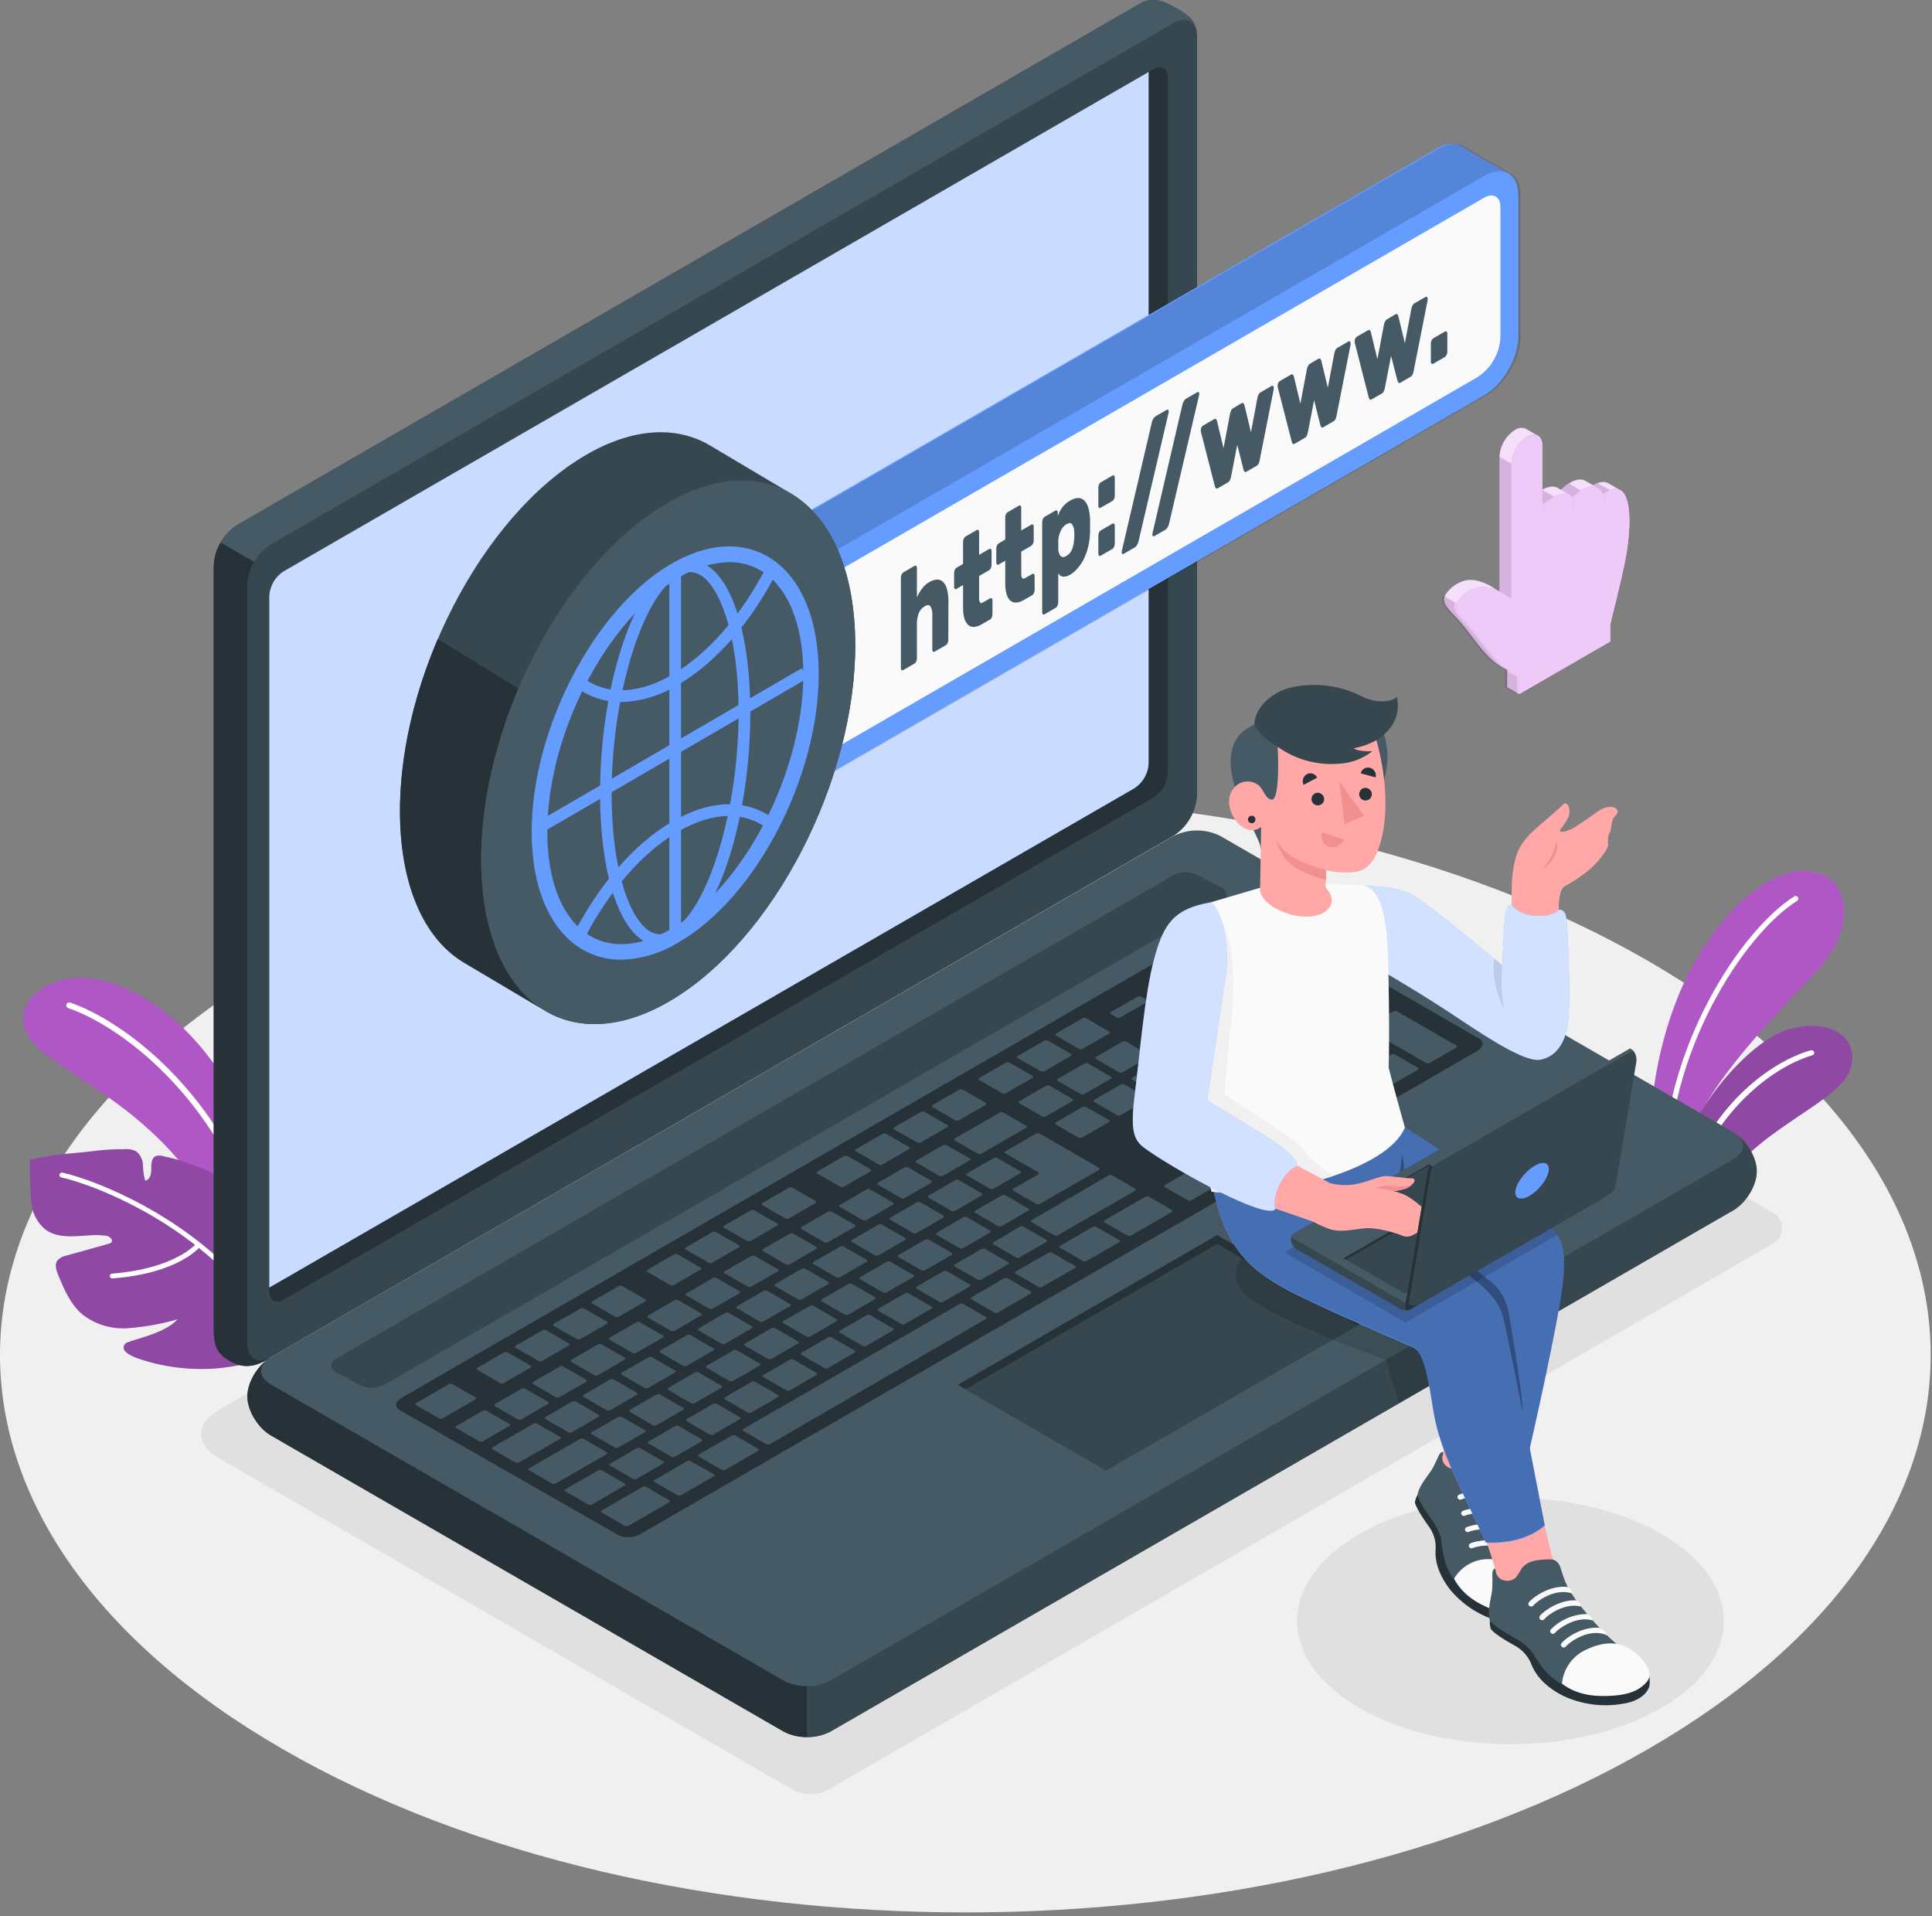 <svg width="476" height="472" viewBox="0 0 476 472" fill="none" xmlns="http://www.w3.org/2000/svg">
<rect x="0" y="0" width="476" height="472" fill="#808080" stroke="none"/>
<path d="M69.66 430.901C-23.22 377.271 -23.22 290.321 69.66 236.701C162.54 183.081 313.14 183.071 406.02 236.701C498.9 290.331 498.9 377.271 406.02 430.901C313.14 484.531 162.54 484.521 69.66 430.901Z" fill="#F0F0F0"/>
<path d="M195.51 441.021L53.71 359.091C48.18 355.891 48.18 350.671 53.71 347.471L283.31 214.811C284.596 214.164 286.016 213.828 287.455 213.828C288.894 213.828 290.314 214.164 291.6 214.811L436.84 298.761C437.507 299.145 438.06 299.698 438.445 300.364C438.83 301.03 439.033 301.786 439.033 302.556C439.033 303.325 438.83 304.081 438.445 304.747C438.06 305.413 437.507 305.967 436.84 306.351L203.84 441.021C202.549 441.674 201.122 442.014 199.675 442.014C198.228 442.014 196.801 441.674 195.51 441.021Z" fill="#E0E0E0"/>
<path d="M372.13 429.661C401.158 429.661 424.69 416.077 424.69 399.321C424.69 382.564 401.158 368.981 372.13 368.981C343.102 368.981 319.57 382.564 319.57 399.321C319.57 416.077 343.102 429.661 372.13 429.661Z" fill="#E0E0E0"/>
<path d="M68.35 311.491C68.35 311.491 68.05 290.141 59.18 272.711C50.31 255.281 36.9 243.621 23.54 241.221C10.18 238.821 -1.92 250.121 11.64 260.061C25.2 270.001 49.92 281.221 58.53 314.201L68.35 311.491Z" fill="#CC66E8"/>
<path opacity="0.15" d="M68.35 311.491C68.35 311.491 68.05 290.141 59.18 272.711C50.31 255.281 36.9 243.621 23.54 241.221C10.18 238.821 -1.92 250.121 11.64 260.061C25.2 270.001 49.92 281.221 58.53 314.201L68.35 311.491Z" fill="black"/>
<path d="M64.95 305.611C64.996 305.62 65.044 305.62 65.09 305.611C65.181 305.585 65.266 305.542 65.341 305.483C65.415 305.425 65.477 305.352 65.522 305.269C65.568 305.186 65.597 305.095 65.607 305.001C65.617 304.906 65.608 304.811 65.58 304.721C54.86 268.321 29.27 251.021 17.23 246.961C17.054 246.916 16.868 246.939 16.709 247.026C16.55 247.113 16.429 247.256 16.371 247.428C16.313 247.6 16.322 247.787 16.395 247.952C16.47 248.118 16.603 248.249 16.77 248.321C28.56 252.321 53.64 269.321 64.2 305.121C64.25 305.276 64.351 305.41 64.488 305.499C64.625 305.588 64.788 305.628 64.95 305.611Z" fill="white"/>
<path d="M69.7 331.681C64.7 334.531 61.9 336.381 52.81 337.141C46.334 337.575 39.837 336.694 33.71 334.551C32.02 333.941 29.41 332.611 30.88 330.991C31.64 330.151 40.56 328.731 43.75 324.991C39.672 326.18 35.478 326.924 31.24 327.211C27.342 327.434 23.492 326.252 20.39 323.881C17.44 321.421 15.85 317.751 14.39 314.211C13.88 313.001 13.39 311.521 14.18 310.471C14.753 309.858 15.512 309.454 16.34 309.321L26.47 306.491C28.68 306.021 27.12 304.571 26.29 304.441C25.071 304.269 23.839 304.215 22.61 304.281C18.74 304.491 14.47 305.221 11.31 302.971C9.457 301.507 8.219 299.402 7.84 297.071C7.68 296.271 7.01 285.831 7.47 285.701C10.009 285.059 12.593 284.611 15.2 284.361C17.65 284.071 20.04 283.961 22.48 283.631C25.238 283.261 28.018 283.081 30.8 283.091C31.746 283.012 32.695 283.199 33.54 283.631C34.051 284.034 34.466 284.545 34.757 285.128C35.047 285.71 35.205 286.35 35.22 287.001C35.236 288.297 35.41 289.587 35.74 290.841C36.92 290.741 37.31 289.191 37.28 288.001C37.25 286.811 37.28 285.321 38.35 284.811C38.928 284.62 39.552 284.62 40.13 284.811C43.929 285.584 47.622 286.81 51.13 288.461C52.764 289.131 54.239 290.136 55.46 291.411C57.16 293.411 57.66 296.131 57.68 298.741C57.7 301.351 57.29 303.941 57.46 306.541C59.46 304.721 62.33 299.191 62.55 296.471C66.93 299.281 69.55 305.091 70.34 313.021C70.868 318.832 70.76 324.683 70.02 330.471C69.91 330.611 69.84 331.541 69.7 331.681Z" fill="#CC66E8"/>
<path opacity="0.3" d="M69.7 331.681C64.7 334.531 61.9 336.381 52.81 337.141C46.334 337.575 39.837 336.694 33.71 334.551C32.02 333.941 29.41 332.611 30.88 330.991C31.64 330.151 40.56 328.731 43.75 324.991C39.672 326.18 35.478 326.924 31.24 327.211C27.342 327.434 23.492 326.252 20.39 323.881C17.44 321.421 15.85 317.751 14.39 314.211C13.88 313.001 13.39 311.521 14.18 310.471C14.753 309.858 15.512 309.454 16.34 309.321L26.47 306.491C28.68 306.021 27.12 304.571 26.29 304.441C25.071 304.269 23.839 304.215 22.61 304.281C18.74 304.491 14.47 305.221 11.31 302.971C9.457 301.507 8.219 299.402 7.84 297.071C7.68 296.271 7.01 285.831 7.47 285.701C10.009 285.059 12.593 284.611 15.2 284.361C17.65 284.071 20.04 283.961 22.48 283.631C25.238 283.261 28.018 283.081 30.8 283.091C31.746 283.012 32.695 283.199 33.54 283.631C34.051 284.034 34.466 284.545 34.757 285.128C35.047 285.71 35.205 286.35 35.22 287.001C35.236 288.297 35.41 289.587 35.74 290.841C36.92 290.741 37.31 289.191 37.28 288.001C37.25 286.811 37.28 285.321 38.35 284.811C38.928 284.62 39.552 284.62 40.13 284.811C43.929 285.584 47.622 286.81 51.13 288.461C52.764 289.131 54.239 290.136 55.46 291.411C57.16 293.411 57.66 296.131 57.68 298.741C57.7 301.351 57.29 303.941 57.46 306.541C59.46 304.721 62.33 299.191 62.55 296.471C66.93 299.281 69.55 305.091 70.34 313.021C70.868 318.832 70.76 324.683 70.02 330.471C69.91 330.611 69.84 331.541 69.7 331.681Z" fill="black"/>
<path d="M68.84 330.681C68.731 330.68 68.625 330.649 68.531 330.593C68.438 330.537 68.362 330.457 68.31 330.361C54.12 303.121 22.74 291.641 15.11 290.061C14.954 290.028 14.817 289.934 14.729 289.8C14.642 289.665 14.612 289.502 14.645 289.346C14.678 289.189 14.772 289.052 14.906 288.965C15.04 288.878 15.204 288.848 15.36 288.881C23.1 290.491 54.97 302.141 69.36 329.811C69.397 329.88 69.419 329.955 69.426 330.033C69.433 330.11 69.425 330.189 69.402 330.263C69.379 330.337 69.341 330.406 69.291 330.466C69.241 330.526 69.179 330.575 69.11 330.611C69.028 330.657 68.935 330.681 68.84 330.681Z" fill="white"/>
<path d="M27.66 314.951C27.508 314.949 27.363 314.89 27.252 314.787C27.141 314.683 27.073 314.542 27.06 314.391C27.053 314.313 27.062 314.234 27.086 314.159C27.11 314.084 27.149 314.015 27.2 313.955C27.252 313.895 27.314 313.847 27.385 313.812C27.455 313.777 27.532 313.756 27.61 313.751C43.27 312.521 48.33 306.391 48.38 306.331C48.483 306.22 48.623 306.152 48.773 306.14C48.924 306.128 49.074 306.173 49.192 306.266C49.311 306.36 49.39 306.494 49.414 306.644C49.437 306.793 49.404 306.945 49.32 307.071C49.11 307.341 43.95 313.671 27.71 314.941L27.66 314.951Z" fill="white"/>
<path d="M447.84 238.981C440.9 246.571 428.17 259.061 420.77 271.121C420.75 271.149 420.733 271.179 420.72 271.211C417.83 275.941 415.72 280.601 415.19 284.871L414.67 292.581L411.5 290.751L410.97 290.441L409.66 289.691C408.736 289.154 407.964 288.39 407.418 287.471C406.871 286.552 406.569 285.509 406.54 284.441C406.03 265.641 411.06 249.661 415.92 239.991C422.57 226.781 435.03 213.311 445.86 214.631C455.97 215.861 457.56 228.401 447.84 238.981Z" fill="#CC66E8"/>
<path opacity="0.15" d="M447.84 238.981C440.9 246.571 428.17 259.061 420.77 271.121C420.75 271.149 420.733 271.179 420.72 271.211C417.83 275.941 415.72 280.601 415.19 284.871L414.67 292.581L411.5 290.751L410.97 290.441L409.66 289.691C408.736 289.154 407.964 288.39 407.418 287.471C406.872 286.553 406.569 285.509 406.54 284.441C406.04 265.641 411.06 249.661 415.92 239.991C422.59 226.781 435.05 213.311 445.84 214.681C455.95 215.861 457.54 228.401 447.84 238.981Z" fill="black"/>
<path d="M442.77 221.921C429.51 230.301 410.58 259.511 411.01 290.441L409.7 289.691C409.59 258.571 428.7 229.291 442.07 220.821C442.216 220.728 442.393 220.697 442.561 220.734C442.645 220.753 442.724 220.788 442.794 220.837C442.864 220.886 442.924 220.948 442.97 221.021C443.016 221.093 443.047 221.173 443.062 221.258C443.077 221.342 443.075 221.429 443.056 221.512C443.038 221.596 443.003 221.675 442.954 221.745C442.905 221.815 442.842 221.875 442.77 221.921Z" fill="white"/>
<path d="M455.74 263.761C453.43 270.031 440.25 275.471 430.52 284.521C428.108 286.76 425.874 289.184 423.84 291.771C422.93 292.933 421.629 293.728 420.179 294.007C418.729 294.286 417.227 294.032 415.95 293.291L414.79 292.621H414.71L411.54 290.791C413.484 283.802 416.602 277.194 420.76 271.251C420.773 271.219 420.79 271.189 420.81 271.161C427.25 261.821 435.2 255.071 440.75 253.541C451.66 250.501 458.51 256.231 455.74 263.761Z" fill="#CC66E8"/>
<path opacity="0.3" d="M455.74 263.761C453.43 270.031 440.25 275.471 430.52 284.521C428.108 286.76 425.874 289.184 423.84 291.771C422.93 292.933 421.629 293.728 420.179 294.007C418.729 294.286 417.227 294.032 415.95 293.291L414.79 292.621H414.71L411.54 290.791C413.484 283.802 416.602 277.194 420.76 271.251C420.773 271.219 420.79 271.189 420.81 271.161C427.25 261.821 435.2 255.071 440.75 253.541C451.66 250.501 458.51 256.231 455.74 263.761Z" fill="black"/>
<path d="M446.47 259.991C438.47 262.241 423.06 271.991 415.95 293.291L414.79 292.621C422 271.031 437.35 261.211 446.12 258.741C446.204 258.712 446.292 258.701 446.38 258.708C446.468 258.715 446.554 258.74 446.632 258.781C446.71 258.823 446.779 258.879 446.835 258.948C446.89 259.017 446.931 259.096 446.955 259.181C446.979 259.266 446.985 259.355 446.973 259.443C446.962 259.53 446.932 259.614 446.887 259.69C446.841 259.766 446.781 259.832 446.709 259.883C446.638 259.935 446.556 259.972 446.47 259.991Z" fill="white"/>
<path d="M60.94 343.991C60.94 347.461 63.54 351.771 66.74 353.621L193.03 426.551C194.827 427.463 196.814 427.938 198.83 427.938C200.845 427.938 202.833 427.463 204.63 426.551L427 298.161C430.21 296.311 432.8 292.001 432.8 288.531C432.8 285.061 430.21 280.741 427 278.891L300.72 205.971C298.923 205.059 296.935 204.584 294.92 204.584C292.904 204.584 290.917 205.059 289.12 205.971L66.74 334.361C63.54 336.211 60.94 340.521 60.94 343.991Z" fill="#455A64"/>
<path d="M432.84 288.531C432.84 292.001 430.24 296.301 427.04 298.161L204.63 426.551C202.844 427.491 200.849 427.966 198.83 427.931V415.371C200.85 415.403 202.845 414.925 204.63 413.981L427.01 285.591C429.81 283.981 430.16 281.471 428.06 279.591C430.75 281.731 432.84 285.451 432.84 288.531Z" fill="#37474F"/>
<path d="M198.84 415.381V427.931C196.821 427.972 194.824 427.497 193.04 426.551L66.74 353.621C63.54 351.771 60.94 347.461 60.94 343.991C60.94 340.731 63.23 336.741 66.15 334.731C63.55 336.591 63.75 339.331 66.74 341.061L193.03 413.991C194.816 414.942 196.816 415.42 198.84 415.381Z" fill="#263238"/>
<path d="M55.5 334.561C52.66 332.561 52.66 329.901 52.66 326.201V139.321C52.774 137.316 53.358 135.365 54.366 133.628C55.373 131.891 56.776 130.415 58.46 129.321L280.84 0.891C284.05 -0.959 287 0.381 290.01 2.111C293.02 3.841 294.93 5.351 294.93 9.041V195.921C294.812 197.925 294.226 199.874 293.219 201.61C292.212 203.347 290.811 204.823 289.13 205.921L66.74 334.361C61.89 337.681 58.58 336.741 55.5 334.561Z" fill="#37474F"/>
<path d="M66.74 334.361C61.89 337.621 58.58 336.741 55.5 334.561C52.67 332.561 52.66 329.901 52.66 326.201V139.331C52.729 137.315 53.311 135.349 54.35 133.621L62.63 138.431C61.587 140.154 61.005 142.117 60.94 144.131V331.011C60.94 334.681 63.53 336.201 66.74 334.361Z" fill="#263238"/>
<path d="M294.92 9.041C294.92 5.351 292.32 3.851 289.12 5.691L66.74 134.091C65.021 135.154 63.608 136.646 62.64 138.421L54.36 133.611C55.342 131.841 56.756 130.348 58.47 129.271L280.84 0.891C284.04 -0.959 287 0.381 290 2.111C293 3.841 294.92 5.351 294.92 9.041Z" fill="#455A64"/>
<path d="M69.84 140.781L284.26 17.021C286.18 15.911 287.74 16.811 287.74 19.021V190.441C287.67 191.643 287.318 192.813 286.714 193.855C286.109 194.897 285.269 195.783 284.26 196.441L69.84 320.221C67.92 321.331 66.36 320.431 66.36 318.221V146.801C66.426 145.594 66.775 144.42 67.38 143.374C67.984 142.328 68.827 141.44 69.84 140.781Z" fill="#263238"/>
<path d="M69.84 140.781C68.83 141.438 67.989 142.323 67.384 143.365C66.779 144.408 66.429 145.578 66.36 146.781V317.171L279.5 194.171C280.509 193.513 281.349 192.627 281.954 191.585C282.558 190.543 282.91 189.373 282.98 188.171V17.751L69.84 140.781Z" fill="#649CFF"/>
<path opacity="0.65" d="M69.84 140.781C68.83 141.438 67.989 142.323 67.384 143.365C66.779 144.408 66.429 145.578 66.36 146.781V317.171L279.5 194.171C280.509 193.513 281.349 192.627 281.954 191.585C282.558 190.543 282.91 189.373 282.98 188.171V17.751L69.84 140.781Z" fill="white"/>
<path d="M82.84 334.681L289.21 215.531C290.108 215.072 291.102 214.833 292.11 214.833C293.118 214.833 294.112 215.072 295.01 215.531L301.01 218.681C302.61 219.611 302.61 221.111 301.01 222.031L94.57 341.181C93.672 341.639 92.678 341.878 91.67 341.878C90.662 341.878 89.668 341.639 88.77 341.181L82.77 338.051C81.19 337.121 81.19 335.621 82.84 334.681Z" fill="#37474F"/>
<path d="M98.98 344.331L305.39 225.151C306.192 224.699 307.087 224.438 308.006 224.388C308.925 224.338 309.843 224.499 310.69 224.861L364.42 255.861C365.74 256.631 365.52 258.001 363.92 258.921L157.75 377.921C156.949 378.38 156.052 378.646 155.13 378.698C154.209 378.75 153.287 378.587 152.44 378.221L98.49 347.381C97.16 346.621 97.38 345.251 98.98 344.331Z" fill="#263238"/>
<path d="M276.14 274.681L282.6 270.951C282.87 270.791 282.91 270.561 282.69 270.431L276.99 267.131C276.844 267.068 276.686 267.041 276.528 267.051C276.37 267.061 276.216 267.109 276.08 267.191L269.62 270.921C269.35 271.081 269.31 271.311 269.53 271.441L275.23 274.731C275.375 274.795 275.533 274.824 275.691 274.815C275.849 274.807 276.003 274.761 276.14 274.681ZM267.14 262.011L260.67 265.741C260.4 265.901 260.36 266.131 260.58 266.261L266.29 269.551C266.433 269.613 266.59 269.642 266.746 269.633C266.902 269.624 267.054 269.579 267.19 269.501L273.65 265.771C273.93 265.611 273.97 265.381 273.74 265.251L268.04 261.961C267.891 261.901 267.729 261.877 267.569 261.893C267.409 261.909 267.255 261.963 267.12 262.051L267.14 262.011ZM246.24 274.111L235.3 280.421C235.03 280.581 234.99 280.811 235.21 280.941L240.91 284.231C241.055 284.295 241.213 284.324 241.371 284.315C241.529 284.307 241.683 284.261 241.82 284.181L252.75 277.871C253.03 277.711 253.07 277.471 252.84 277.341L247.14 274.051C246.996 273.99 246.839 273.963 246.683 273.973C246.527 273.984 246.375 274.031 246.24 274.111ZM257.67 267.501L251.21 271.231C250.93 271.391 250.89 271.631 251.12 271.761L256.82 275.051C256.963 275.113 257.12 275.142 257.276 275.133C257.432 275.124 257.584 275.079 257.72 275.001L264.19 271.271C264.46 271.111 264.5 270.871 264.28 270.741L258.58 267.451C258.435 267.386 258.277 267.357 258.119 267.366C257.961 267.375 257.807 267.421 257.67 267.501ZM232.32 282.141L225.84 285.871C225.56 286.031 225.52 286.271 225.74 286.391L231.45 289.691C231.594 289.752 231.751 289.778 231.907 289.768C232.063 289.758 232.215 289.711 232.35 289.631L238.81 285.901C239.09 285.741 239.13 285.511 238.9 285.381L233.2 282.091C233.059 282.031 232.907 282.005 232.754 282.014C232.602 282.022 232.453 282.066 232.32 282.141ZM222.84 287.601L216.38 291.331C216.1 291.481 216.06 291.721 216.29 291.851L221.99 295.141C222.13 295.211 222.284 295.248 222.44 295.248C222.596 295.248 222.75 295.211 222.89 295.141L229.36 291.411C229.63 291.251 229.67 291.011 229.45 290.881L223.75 287.591C223.608 287.52 223.452 287.484 223.294 287.486C223.136 287.488 222.98 287.527 222.84 287.601ZM246.84 302.001L253.3 298.261C253.58 298.111 253.62 297.871 253.39 297.741L247.69 294.451C247.547 294.388 247.39 294.36 247.234 294.369C247.078 294.377 246.926 294.423 246.79 294.501L240.33 298.231C240.05 298.391 240.01 298.631 240.24 298.761L245.94 302.051C246.083 302.113 246.24 302.142 246.396 302.133C246.552 302.124 246.704 302.079 246.84 302.001ZM237.4 307.451L243.84 303.681C244.11 303.521 244.15 303.291 243.93 303.161L238.23 299.871C238.089 299.799 237.933 299.761 237.775 299.761C237.617 299.761 237.461 299.799 237.32 299.871L230.84 303.681C230.57 303.841 230.53 304.071 230.75 304.201L236.45 307.491C236.597 307.56 236.758 307.593 236.92 307.586C237.082 307.579 237.24 307.532 237.38 307.451H237.4ZM227.95 312.901L234.41 309.171C234.69 309.011 234.73 308.781 234.5 308.651L228.8 305.361C228.657 305.298 228.5 305.27 228.344 305.279C228.188 305.287 228.036 305.333 227.9 305.411L221.43 309.141C221.16 309.301 221.12 309.531 221.35 309.661L227.05 312.951C227.191 313.01 227.343 313.037 227.496 313.028C227.648 313.019 227.797 312.976 227.93 312.901H227.95ZM218.5 318.361L224.97 314.631C225.24 314.471 225.28 314.231 225.06 314.101L219.36 310.811C219.215 310.746 219.057 310.717 218.899 310.726C218.741 310.735 218.587 310.781 218.45 310.861L211.99 314.591C211.71 314.751 211.67 314.991 211.9 315.121L217.6 318.411C217.741 318.47 217.893 318.497 218.046 318.488C218.198 318.479 218.347 318.436 218.48 318.361H218.5ZM266.71 280.171L273.17 276.441C273.45 276.281 273.49 276.051 273.26 275.921L267.54 272.681C267.397 272.618 267.24 272.59 267.084 272.599C266.928 272.607 266.776 272.653 266.64 272.731L260.17 276.461C259.9 276.621 259.86 276.851 260.08 276.981L265.78 280.271C265.929 280.328 266.089 280.348 266.247 280.331C266.405 280.314 266.557 280.259 266.69 280.171H266.71ZM256.29 296.541L270.7 288.221C270.98 288.061 271.02 287.831 270.79 287.701L256.13 279.231C255.985 279.166 255.827 279.137 255.669 279.146C255.511 279.155 255.357 279.201 255.22 279.281L247.77 283.591C247.49 283.751 247.45 283.981 247.68 284.111L255.83 288.811C256.05 288.941 256.01 289.181 255.74 289.341L249.74 292.781C249.47 292.941 249.43 293.171 249.65 293.301L255.35 296.591C255.496 296.657 255.656 296.687 255.816 296.678C255.976 296.669 256.132 296.622 256.27 296.541H256.29ZM213.45 293.051L206.98 296.781C206.71 296.941 206.67 297.171 206.89 297.301L212.59 300.591C212.735 300.655 212.893 300.684 213.051 300.675C213.209 300.667 213.363 300.621 213.5 300.541L219.96 296.811C220.24 296.651 220.28 296.421 220.05 296.291L214.35 293.001C214.204 292.935 214.044 292.905 213.884 292.913C213.724 292.922 213.568 292.969 213.43 293.051H213.45ZM204 298.501L197.54 302.231C197.26 302.391 197.22 302.631 197.45 302.761L203.15 306.051C203.294 306.112 203.451 306.138 203.607 306.128C203.763 306.118 203.915 306.071 204.05 305.991L210.52 302.261C210.79 302.111 210.83 301.871 210.61 301.741L204.84 298.451C204.702 298.394 204.553 298.37 204.404 298.378C204.256 298.387 204.111 298.429 203.98 298.501H204ZM151.46 356.581C151.6 356.651 151.754 356.688 151.91 356.688C152.066 356.688 152.22 356.651 152.36 356.581L158.83 352.851C159.1 352.691 159.14 352.461 158.92 352.331L153.22 349.041C153.075 348.976 152.917 348.947 152.759 348.956C152.601 348.965 152.447 349.011 152.31 349.091L145.84 352.771C145.57 352.931 145.53 353.161 145.75 353.291L151.46 356.581ZM128.46 342.131L121.99 345.861C121.72 346.021 121.68 346.251 121.9 346.381L127.6 349.671C127.745 349.735 127.903 349.764 128.061 349.755C128.219 349.747 128.373 349.701 128.51 349.621L134.97 345.891C135.25 345.731 135.29 345.501 135.06 345.371L129.36 342.081C129.211 342.011 129.048 341.979 128.884 341.988C128.72 341.997 128.561 342.046 128.42 342.131H128.46ZM140.05 352.841C140.193 352.903 140.35 352.932 140.506 352.923C140.662 352.914 140.814 352.869 140.95 352.791L147.42 349.061C147.69 348.901 147.73 348.671 147.51 348.541L141.81 345.241C141.664 345.178 141.506 345.151 141.348 345.161C141.19 345.171 141.036 345.219 140.9 345.301L134.44 349.031C134.16 349.191 134.12 349.421 134.35 349.551L140.05 352.841ZM166.34 358.841L172.8 355.111C173.08 354.951 173.12 354.711 172.89 354.581L167.19 351.291C167.047 351.228 166.89 351.2 166.734 351.209C166.578 351.217 166.426 351.263 166.29 351.341L159.84 355.081C159.56 355.231 159.52 355.471 159.75 355.601L165.45 358.891C165.587 358.945 165.734 358.969 165.881 358.961C166.028 358.952 166.171 358.911 166.3 358.841H166.34ZM155.99 364.341C156.135 364.405 156.293 364.434 156.451 364.425C156.609 364.417 156.763 364.371 156.9 364.291L163.36 360.561C163.63 360.401 163.67 360.171 163.45 360.041L157.75 356.751C157.605 356.686 157.447 356.657 157.289 356.666C157.131 356.675 156.977 356.721 156.84 356.801L150.38 360.531C150.11 360.691 150.07 360.921 150.29 361.051L155.99 364.341ZM137.84 336.681L131.38 340.411C131.1 340.571 131.06 340.801 131.29 340.931L136.99 344.221C137.133 344.283 137.29 344.312 137.446 344.303C137.602 344.294 137.754 344.249 137.89 344.171L144.36 340.441C144.63 340.281 144.67 340.051 144.45 339.921L138.75 336.621C138.604 336.558 138.446 336.531 138.288 336.541C138.13 336.551 137.976 336.599 137.84 336.681ZM185.07 309.411L178.61 313.141C178.33 313.301 178.29 313.531 178.52 313.661L184.22 316.951C184.36 317.021 184.514 317.058 184.67 317.058C184.826 317.058 184.98 317.021 185.12 316.951L191.58 313.221C191.86 313.061 191.9 312.831 191.67 312.701L185.97 309.411C185.833 309.344 185.683 309.309 185.53 309.309C185.377 309.309 185.227 309.344 185.09 309.411H185.07ZM147.29 331.221L140.84 334.951C140.57 335.111 140.53 335.351 140.75 335.481L146.45 338.771C146.591 338.843 146.747 338.88 146.905 338.88C147.063 338.88 147.219 338.843 147.36 338.771L153.84 334.981C154.12 334.831 154.16 334.591 153.93 334.461L148.23 331.171C148.084 331.105 147.924 331.075 147.764 331.083C147.604 331.092 147.448 331.139 147.31 331.221H147.29ZM194.51 303.961L188.07 307.681C187.8 307.831 187.76 308.071 187.98 308.201L193.68 311.491C193.825 311.555 193.983 311.584 194.141 311.575C194.299 311.567 194.453 311.521 194.59 311.441L201.05 307.711C201.32 307.551 201.36 307.311 201.14 307.181L195.44 303.891C195.294 303.829 195.135 303.804 194.977 303.816C194.818 303.828 194.665 303.878 194.53 303.961H194.51ZM175.62 314.861L169.16 318.591C168.89 318.751 168.85 318.991 169.07 319.121L174.77 322.411C174.916 322.474 175.074 322.501 175.232 322.491C175.39 322.48 175.544 322.432 175.68 322.351L182.14 318.621C182.41 318.471 182.45 318.231 182.23 318.101L176.53 314.811C176.388 314.75 176.234 314.722 176.079 314.731C175.925 314.74 175.774 314.784 175.64 314.861H175.62ZM166.18 320.321L159.72 324.051C159.44 324.211 159.4 324.441 159.63 324.571L165.33 327.861C165.473 327.923 165.63 327.952 165.786 327.943C165.942 327.934 166.094 327.889 166.23 327.811L172.69 324.081C172.97 323.921 173.01 323.681 172.78 323.561L167.08 320.261C166.938 320.203 166.786 320.178 166.633 320.188C166.48 320.199 166.332 320.244 166.2 320.321H166.18ZM156.73 325.771L150.27 329.501C150 329.661 149.96 329.891 150.18 330.021L155.88 333.311C156.025 333.375 156.183 333.404 156.341 333.395C156.499 333.387 156.653 333.341 156.79 333.261L163.25 329.531C163.52 329.371 163.56 329.141 163.34 329.011L157.64 325.721C157.498 325.66 157.344 325.632 157.189 325.641C157.035 325.65 156.884 325.694 156.75 325.771H156.73ZM199.57 329.261L206.04 325.531C206.31 325.371 206.35 325.141 206.13 325.011L200.44 321.681C200.3 321.61 200.146 321.574 199.99 321.574C199.834 321.574 199.68 321.61 199.54 321.681L193.08 325.411C192.8 325.571 192.76 325.801 192.99 325.931L198.69 329.231C198.827 329.306 198.98 329.348 199.136 329.353C199.293 329.358 199.448 329.326 199.59 329.261H199.57ZM287.98 249.991L281.51 253.731C281.24 253.881 281.2 254.121 281.42 254.251L287.13 257.541C287.273 257.603 287.43 257.632 287.586 257.623C287.742 257.614 287.894 257.569 288.03 257.491L294.49 253.761C294.77 253.601 294.81 253.361 294.58 253.231L288.88 249.941C288.739 249.881 288.587 249.855 288.434 249.864C288.282 249.872 288.133 249.916 288 249.991H287.98ZM276.54 256.601L270.08 260.331C269.81 260.491 269.77 260.721 269.99 260.851L275.69 264.141C275.83 264.211 275.984 264.248 276.14 264.248C276.296 264.248 276.45 264.211 276.59 264.141L283.06 260.411C283.33 260.251 283.37 260.021 283.15 259.891L277.45 256.591C277.311 256.524 277.158 256.49 277.004 256.491C276.849 256.493 276.698 256.53 276.56 256.601H276.54ZM297.42 244.541L290.96 248.271C290.69 248.431 290.65 248.671 290.87 248.801L296.57 252.091C296.714 252.152 296.871 252.178 297.027 252.168C297.183 252.158 297.335 252.111 297.47 252.031L303.94 248.301C304.21 248.141 304.25 247.911 304.03 247.781L298.33 244.491C298.188 244.43 298.034 244.402 297.879 244.411C297.725 244.42 297.574 244.464 297.44 244.541H297.42ZM244.84 292.801L251.3 289.071C251.57 288.911 251.61 288.681 251.39 288.551L245.69 285.261C245.545 285.196 245.387 285.167 245.229 285.176C245.071 285.185 244.917 285.231 244.78 285.311L238.32 289.041C238.05 289.201 238.01 289.431 238.23 289.561L243.93 292.851C244.075 292.915 244.233 292.944 244.391 292.935C244.549 292.927 244.703 292.881 244.84 292.801ZM307.84 239.041C307.7 238.97 307.546 238.934 307.39 238.934C307.234 238.934 307.08 238.97 306.94 239.041L300.48 242.771C300.2 242.931 300.16 243.161 300.39 243.291L306.09 246.581C306.233 246.643 306.39 246.672 306.546 246.663C306.702 246.654 306.854 246.609 306.99 246.531L313.45 242.801C313.73 242.641 313.77 242.411 313.54 242.281L307.84 239.041ZM209.04 323.811L215.5 320.081C215.78 319.921 215.82 319.691 215.59 319.561L209.89 316.271C209.747 316.208 209.59 316.18 209.434 316.189C209.278 316.197 209.126 316.243 208.99 316.321L202.52 320.051C202.25 320.211 202.21 320.441 202.43 320.571L208.13 323.861C208.275 323.925 208.433 323.954 208.591 323.945C208.749 323.937 208.903 323.891 209.04 323.811ZM324.84 256.931L331.3 253.201C331.58 253.041 331.62 252.811 331.39 252.681L325.69 249.391C325.547 249.328 325.39 249.3 325.234 249.309C325.078 249.317 324.926 249.363 324.79 249.441L318.33 253.171C318.05 253.331 318.01 253.561 318.24 253.691L323.94 256.991C324.084 257.052 324.241 257.078 324.397 257.068C324.553 257.058 324.705 257.011 324.84 256.931ZM306.43 257.211L312.89 253.481C313.17 253.321 313.21 253.091 312.98 252.961L307.28 249.671C307.137 249.608 306.98 249.58 306.824 249.589C306.668 249.597 306.516 249.643 306.38 249.721L299.92 253.451C299.64 253.611 299.6 253.841 299.83 253.971L305.53 257.261C305.677 257.328 305.839 257.359 306.001 257.351C306.163 257.342 306.321 257.294 306.46 257.211H306.43ZM316.73 244.211C316.585 244.146 316.427 244.117 316.269 244.126C316.111 244.135 315.957 244.181 315.82 244.261L309.36 248.001C309.09 248.151 309.05 248.391 309.27 248.521L314.97 251.811C315.115 251.875 315.273 251.904 315.431 251.895C315.589 251.887 315.743 251.841 315.88 251.761L322.34 248.031C322.61 247.871 322.65 247.631 322.43 247.501L316.73 244.211ZM318.73 243.061L333.39 251.531C333.535 251.595 333.693 251.624 333.851 251.615C334.009 251.607 334.163 251.561 334.3 251.481L340.76 247.751C341.03 247.591 341.07 247.361 340.85 247.231L326.18 238.761C326.04 238.69 325.886 238.654 325.73 238.654C325.574 238.654 325.42 238.69 325.28 238.761L318.84 242.541C318.56 242.681 318.52 242.931 318.75 243.061H318.73ZM296.94 255.171L290.48 258.901C290.21 259.061 290.16 259.291 290.39 259.421L296.09 262.721C296.236 262.784 296.394 262.811 296.552 262.801C296.71 262.79 296.864 262.742 297 262.661L303.46 258.931C303.73 258.771 303.77 258.541 303.55 258.411L297.85 255.121C297.708 255.06 297.554 255.032 297.399 255.041C297.245 255.05 297.094 255.094 296.96 255.171H296.94ZM225.84 296.221L219.38 299.951C219.1 300.111 219.06 300.341 219.29 300.471L224.99 303.761C225.133 303.823 225.29 303.852 225.446 303.843C225.602 303.834 225.754 303.789 225.89 303.711L232.36 299.981C232.63 299.821 232.67 299.581 232.45 299.461L226.75 296.161C226.604 296.098 226.446 296.071 226.288 296.081C226.13 296.091 225.976 296.139 225.84 296.221ZM314.49 262.441C314.635 262.505 314.793 262.534 314.951 262.525C315.109 262.517 315.263 262.471 315.4 262.391L321.86 258.661C322.13 258.501 322.17 258.261 321.95 258.131L316.25 254.841C316.109 254.769 315.953 254.731 315.795 254.731C315.637 254.731 315.481 254.769 315.34 254.841L308.91 258.681C308.64 258.831 308.6 259.071 308.82 259.201L314.49 262.441ZM235.29 290.761L228.84 294.491C228.57 294.651 228.53 294.891 228.76 295.021L234.46 298.311C234.603 298.373 234.76 298.402 234.916 298.393C235.072 298.384 235.224 298.339 235.36 298.261L241.82 294.521C242.1 294.371 242.14 294.131 241.91 294.001L236.21 290.711C236.068 290.65 235.914 290.622 235.759 290.631C235.605 290.64 235.454 290.684 235.32 290.761H235.29ZM160.88 351.131C161.023 351.193 161.18 351.222 161.336 351.213C161.492 351.204 161.644 351.159 161.78 351.081L168.24 347.351C168.52 347.191 168.56 346.951 168.33 346.821L162.63 343.531C162.49 343.46 162.336 343.424 162.18 343.424C162.024 343.424 161.87 343.46 161.73 343.531L155.27 347.271C154.99 347.421 154.95 347.661 155.18 347.791L160.88 351.131ZM150.28 339.841L143.84 343.571C143.57 343.731 143.53 343.971 143.75 344.101L149.45 347.391C149.591 347.463 149.747 347.5 149.905 347.5C150.063 347.5 150.219 347.463 150.36 347.391L156.82 343.651C157.1 343.501 157.14 343.261 156.91 343.131L151.21 339.841C151.07 339.77 150.916 339.734 150.76 339.734C150.604 339.734 150.45 339.77 150.31 339.841H150.28ZM171.23 345.621L177.69 341.891C177.96 341.731 178 341.501 177.78 341.371L172.08 338.081C171.935 338.016 171.777 337.987 171.619 337.996C171.461 338.005 171.307 338.051 171.17 338.131L164.71 341.861C164.44 342.021 164.4 342.251 164.62 342.381L170.32 345.681C170.471 345.745 170.634 345.772 170.797 345.762C170.96 345.752 171.119 345.703 171.26 345.621H171.23ZM180.67 340.171L187.13 336.441C187.41 336.281 187.45 336.051 187.22 335.921L181.52 332.631C181.377 332.568 181.22 332.54 181.064 332.549C180.908 332.557 180.756 332.603 180.62 332.681L174.16 336.411C173.88 336.571 173.84 336.801 174.07 336.931L179.77 340.221C179.917 340.288 180.079 340.319 180.241 340.311C180.403 340.302 180.561 340.254 180.7 340.171H180.67ZM190.12 334.721L196.58 330.991C196.85 330.831 196.89 330.591 196.67 330.461L190.97 327.171C190.825 327.106 190.667 327.077 190.509 327.086C190.351 327.095 190.197 327.141 190.06 327.221L183.6 330.961C183.33 331.111 183.29 331.351 183.51 331.481L189.21 334.771C189.362 334.834 189.527 334.859 189.691 334.844C189.855 334.828 190.013 334.772 190.15 334.681L190.12 334.721ZM159.72 334.391L153.26 338.121C152.99 338.281 152.95 338.511 153.17 338.641L158.87 341.931C159.015 341.995 159.173 342.024 159.331 342.015C159.489 342.007 159.643 341.961 159.78 341.881L166.24 338.151C166.51 337.991 166.55 337.761 166.33 337.631L160.63 334.341C160.489 334.281 160.337 334.255 160.184 334.264C160.032 334.272 159.883 334.316 159.75 334.391H159.72ZM169.17 328.941L162.74 332.681C162.46 332.841 162.42 333.071 162.65 333.201L168.35 336.491C168.493 336.553 168.65 336.582 168.806 336.573C168.962 336.564 169.114 336.519 169.25 336.441L175.71 332.711C175.99 332.551 176.03 332.321 175.8 332.191L170.1 328.891C169.957 328.828 169.8 328.8 169.644 328.809C169.488 328.817 169.336 328.863 169.2 328.941H169.17ZM206.95 307.121L200.49 310.851C200.21 311.011 200.17 311.251 200.4 311.381L206.1 314.671C206.243 314.733 206.4 314.762 206.556 314.753C206.712 314.744 206.864 314.699 207 314.621L213.47 310.881C213.74 310.731 213.78 310.491 213.56 310.361L207.84 307.071C207.702 307.014 207.553 306.99 207.404 306.998C207.256 307.007 207.111 307.049 206.98 307.121H206.95ZM197.5 312.581L191.04 316.311C190.77 316.471 190.73 316.701 190.95 316.831L196.65 320.121C196.795 320.185 196.953 320.214 197.111 320.205C197.269 320.197 197.423 320.151 197.56 320.071L204.02 316.341C204.29 316.181 204.34 315.951 204.11 315.821L198.41 312.521C198.268 312.463 198.116 312.438 197.963 312.448C197.81 312.459 197.662 312.504 197.53 312.581H197.5ZM216.43 301.681L209.96 305.411C209.69 305.571 209.65 305.801 209.87 305.931L215.57 309.221C215.711 309.293 215.867 309.33 216.025 309.33C216.183 309.33 216.339 309.293 216.48 309.221L222.94 305.491C223.22 305.331 223.26 305.101 223.03 304.971L217.33 301.681C217.19 301.61 217.036 301.574 216.88 301.574C216.724 301.574 216.57 301.61 216.43 301.681ZM178.64 323.481L172.18 327.211C171.91 327.371 171.87 327.611 172.09 327.741L177.79 331.031C177.935 331.095 178.093 331.124 178.251 331.115C178.409 331.107 178.563 331.061 178.7 330.981L185.16 327.241C185.43 327.091 185.47 326.851 185.25 326.721L179.55 323.431C179.405 323.366 179.247 323.337 179.089 323.346C178.931 323.355 178.777 323.401 178.64 323.481ZM188.09 318.031L181.63 321.761C181.35 321.921 181.31 322.151 181.54 322.281L187.24 325.571C187.383 325.633 187.54 325.662 187.696 325.653C187.852 325.644 188.004 325.599 188.14 325.521L194.6 321.791C194.88 321.631 194.92 321.401 194.69 321.271L188.99 317.981C188.847 317.918 188.69 317.89 188.534 317.899C188.378 317.907 188.226 317.953 188.09 318.031ZM175.75 353.381L182.21 349.651C182.48 349.491 182.52 349.261 182.3 349.131L176.6 345.841C176.459 345.769 176.303 345.731 176.145 345.731C175.987 345.731 175.831 345.769 175.69 345.841L169.23 349.571C168.96 349.731 168.92 349.961 169.14 350.091L174.84 353.391C174.983 353.457 175.139 353.491 175.296 353.489C175.454 353.488 175.609 353.451 175.75 353.381ZM125.58 350.821L119.84 347.531C119.7 347.46 119.546 347.424 119.39 347.424C119.234 347.424 119.08 347.46 118.94 347.531L112.48 351.261C112.2 351.421 112.16 351.661 112.39 351.791L118.09 355.081C118.233 355.143 118.39 355.172 118.546 355.163C118.702 355.154 118.854 355.109 118.99 355.031L125.46 351.291C125.76 351.191 125.84 350.951 125.58 350.821ZM138.02 353.991L132.32 350.701C132.177 350.638 132.02 350.61 131.864 350.619C131.708 350.627 131.556 350.673 131.42 350.751L121.42 356.491C121.15 356.651 121.11 356.881 121.33 357.011L127.03 360.301C127.175 360.365 127.333 360.394 127.491 360.385C127.649 360.377 127.803 360.331 127.94 360.251L137.88 354.511C138.21 354.351 138.25 354.121 138.02 353.991ZM117.18 344.251L111.48 340.961C111.336 340.9 111.179 340.873 111.023 340.883C110.867 340.894 110.715 340.941 110.58 341.021L102.58 345.611C102.31 345.771 102.27 346.001 102.49 346.131L108.19 349.421C108.335 349.485 108.493 349.514 108.651 349.505C108.809 349.497 108.963 349.451 109.1 349.371L117.1 344.781C117.37 344.621 117.41 344.381 117.18 344.251ZM123.28 340.731C123.423 340.793 123.58 340.822 123.736 340.813C123.892 340.804 124.044 340.759 124.18 340.681L130.65 336.951C130.92 336.791 130.96 336.561 130.74 336.431L125.04 333.141C124.895 333.076 124.737 333.047 124.579 333.056C124.421 333.065 124.267 333.111 124.13 333.191L117.67 336.921C117.39 337.081 117.35 337.311 117.58 337.441L123.28 340.731ZM149.47 357.731L143.77 354.441C143.627 354.378 143.47 354.35 143.314 354.359C143.158 354.367 143.006 354.413 142.87 354.491L130.44 361.681C130.16 361.841 130.12 362.071 130.35 362.201L136.05 365.491C136.193 365.553 136.35 365.582 136.506 365.573C136.662 365.564 136.814 365.519 136.95 365.441L149.38 358.261C149.66 358.091 149.7 357.861 149.47 357.731ZM153.96 365.491L148.26 362.201C148.117 362.138 147.96 362.11 147.804 362.119C147.648 362.127 147.496 362.173 147.36 362.251L139.36 366.841C139.09 367.001 139.05 367.241 139.27 367.371L144.97 370.661C145.116 370.724 145.274 370.751 145.432 370.741C145.59 370.73 145.744 370.682 145.88 370.601L153.83 366.011C154.15 365.851 154.19 365.621 153.96 365.491ZM193.51 300.191C193.653 300.253 193.81 300.282 193.966 300.273C194.122 300.264 194.274 300.219 194.41 300.141L200.88 296.401C201.15 296.251 201.19 296.011 200.97 295.881L195.27 292.591C195.129 292.519 194.973 292.481 194.815 292.481C194.657 292.481 194.501 292.519 194.36 292.591L187.9 296.321C187.62 296.481 187.58 296.721 187.81 296.851L193.51 300.191ZM174.62 311.091C174.763 311.153 174.92 311.182 175.076 311.173C175.232 311.164 175.384 311.119 175.52 311.041L181.99 307.311C182.26 307.151 182.3 306.921 182.08 306.791L176.37 303.501C176.227 303.438 176.07 303.41 175.914 303.419C175.758 303.427 175.606 303.473 175.47 303.551L169.01 307.281C168.73 307.441 168.69 307.671 168.92 307.801L174.62 311.091ZM132.73 335.281C132.873 335.343 133.03 335.372 133.186 335.363C133.342 335.354 133.494 335.309 133.63 335.231L140.09 331.501C140.37 331.341 140.41 331.101 140.18 330.981L134.48 327.681C134.336 327.62 134.179 327.593 134.023 327.603C133.867 327.614 133.715 327.661 133.58 327.741L127.12 331.471C126.84 331.631 126.8 331.861 127.03 331.991L132.73 335.281ZM184.06 305.681C184.201 305.753 184.357 305.79 184.515 305.79C184.673 305.79 184.829 305.753 184.97 305.681L191.43 301.951C191.71 301.791 191.75 301.551 191.52 301.421L185.82 298.131C185.676 298.07 185.519 298.043 185.363 298.053C185.207 298.064 185.055 298.111 184.92 298.191L178.45 301.921C178.18 302.081 178.14 302.311 178.36 302.441L184.06 305.681ZM165.17 316.591C165.315 316.655 165.473 316.684 165.631 316.675C165.789 316.667 165.943 316.621 166.08 316.541L172.54 312.801C172.81 312.651 172.85 312.411 172.63 312.281L166.93 308.991C166.785 308.926 166.627 308.897 166.469 308.906C166.311 308.915 166.157 308.961 166.02 309.041L159.56 312.771C159.29 312.931 159.25 313.171 159.47 313.301L165.17 316.591ZM159.17 366.271C159.025 366.206 158.867 366.177 158.709 366.186C158.551 366.195 158.397 366.241 158.26 366.321L148.32 372.061C148.04 372.221 148 372.451 148.23 372.581L153.93 375.871C154.07 375.941 154.224 375.978 154.38 375.978C154.536 375.978 154.69 375.941 154.83 375.871L164.83 370.131C165.1 369.971 165.14 369.741 164.92 369.611L159.17 366.271ZM151.57 324.411C151.713 324.473 151.87 324.502 152.026 324.493C152.182 324.484 152.334 324.439 152.47 324.361L158.93 320.631C159.21 320.471 159.25 320.241 159.02 320.111L153.32 316.821C153.18 316.75 153.026 316.714 152.87 316.714C152.714 316.714 152.56 316.75 152.42 316.821L145.96 320.551C145.68 320.711 145.64 320.941 145.87 321.071L151.57 324.411ZM142.12 329.871C142.261 329.943 142.417 329.98 142.575 329.98C142.733 329.98 142.889 329.943 143.03 329.871L149.49 326.131C149.76 325.981 149.8 325.741 149.58 325.611L143.88 322.321C143.735 322.256 143.577 322.227 143.419 322.236C143.261 322.245 143.107 322.291 142.97 322.371L136.51 326.101C136.24 326.261 136.2 326.501 136.42 326.631L142.12 329.871ZM334.12 265.231C333.974 265.172 333.816 265.146 333.658 265.157C333.501 265.167 333.347 265.213 333.21 265.291L317.31 274.471C317.03 274.631 316.99 274.861 317.22 274.991L322.92 278.281C323.063 278.343 323.22 278.372 323.376 278.363C323.532 278.354 323.684 278.309 323.82 278.231L339.84 269.011C340.11 268.851 340.16 268.621 339.93 268.491L334.12 265.231ZM313.24 277.291C313.097 277.228 312.94 277.2 312.784 277.209C312.628 277.217 312.476 277.263 312.34 277.341L305.87 281.071C305.6 281.231 305.56 281.471 305.78 281.601L311.48 284.891C311.626 284.954 311.784 284.981 311.942 284.97C312.1 284.96 312.254 284.912 312.39 284.831L318.85 281.101C319.13 280.951 319.17 280.711 318.94 280.581L313.24 277.291ZM185.19 347.931L191.66 344.201C191.93 344.041 191.97 343.811 191.75 343.681L186.05 340.381C185.904 340.318 185.746 340.291 185.588 340.301C185.43 340.311 185.276 340.359 185.14 340.441L178.68 344.171C178.4 344.331 178.36 344.561 178.59 344.691L184.29 347.981C184.433 348.043 184.59 348.072 184.746 348.063C184.902 348.054 185.054 348.009 185.19 347.931ZM294.44 288.161C294.299 288.089 294.143 288.051 293.985 288.051C293.827 288.051 293.671 288.089 293.53 288.161L287.07 291.891C286.8 292.051 286.76 292.281 286.98 292.411L292.68 295.701C292.825 295.765 292.983 295.794 293.141 295.785C293.299 295.777 293.453 295.731 293.59 295.651L300.05 291.921C300.32 291.761 300.36 291.531 300.14 291.401L294.44 288.161ZM343.66 259.741C343.515 259.676 343.357 259.647 343.199 259.656C343.041 259.665 342.887 259.711 342.75 259.791L336.29 263.521C336.01 263.681 335.97 263.921 336.2 264.051L341.9 267.341C342.043 267.403 342.2 267.432 342.356 267.423C342.512 267.414 342.664 267.369 342.8 267.291L349.27 263.561C349.54 263.401 349.58 263.161 349.36 263.031L343.66 259.741ZM358.84 257.581L344.17 249.111C344.027 249.048 343.87 249.02 343.714 249.029C343.558 249.037 343.406 249.083 343.27 249.161L336.81 252.901C336.53 253.051 336.49 253.291 336.72 253.421L351.38 261.881C351.525 261.945 351.683 261.974 351.841 261.965C351.999 261.957 352.153 261.911 352.29 261.831L358.75 258.101C358.99 257.941 359.03 257.681 358.84 257.581ZM259.18 308.581C259.037 308.518 258.88 308.49 258.724 308.499C258.568 308.507 258.416 308.553 258.28 308.631L250.28 313.221C250.01 313.381 249.97 313.611 250.19 313.741L255.89 317.031C256.035 317.095 256.193 317.124 256.351 317.115C256.509 317.107 256.663 317.061 256.8 316.981L264.8 312.391C265.08 312.231 265.12 312.001 264.89 311.871L259.18 308.581ZM283.04 294.801C282.897 294.738 282.74 294.71 282.584 294.719C282.428 294.727 282.276 294.773 282.14 294.851L272.2 300.591C271.92 300.751 271.88 300.981 272.11 301.111L277.81 304.401C277.953 304.463 278.11 304.492 278.266 304.483C278.422 304.474 278.574 304.429 278.71 304.351L288.66 298.611C288.93 298.451 288.97 298.221 288.74 298.091L283.04 294.801ZM237.31 321.201C237.164 321.138 237.006 321.111 236.848 321.121C236.69 321.131 236.536 321.179 236.4 321.261L183.21 351.971C182.94 352.131 182.89 352.361 183.12 352.491L188.82 355.781C188.963 355.843 189.12 355.872 189.276 355.863C189.432 355.854 189.584 355.809 189.72 355.731L242.84 324.981C243.11 324.821 243.15 324.591 242.93 324.461L237.31 321.201ZM181.13 353.641C180.987 353.578 180.83 353.55 180.674 353.559C180.518 353.567 180.366 353.613 180.23 353.691L172.23 358.281C171.96 358.441 171.92 358.671 172.14 358.801L177.84 362.101C177.986 362.164 178.144 362.191 178.302 362.181C178.46 362.17 178.614 362.122 178.75 362.041L186.75 357.451C187.03 357.291 187.07 357.061 186.84 356.931L181.13 353.641ZM248.24 314.891C248.097 314.828 247.94 314.8 247.784 314.809C247.628 314.817 247.476 314.863 247.34 314.941L239.39 319.531C239.11 319.691 239.07 319.931 239.3 320.061L245 323.351C245.143 323.413 245.3 323.442 245.456 323.433C245.612 323.424 245.764 323.379 245.9 323.301L253.9 318.701C254.17 318.541 254.21 318.311 253.98 318.181L248.24 314.891ZM170.19 359.951C170.05 359.88 169.896 359.844 169.74 359.844C169.584 359.844 169.43 359.88 169.29 359.951L161.34 364.551C161.06 364.711 161.02 364.941 161.25 365.071L166.95 368.361C167.093 368.423 167.25 368.452 167.406 368.443C167.562 368.434 167.714 368.389 167.85 368.311L175.8 363.721C176.08 363.561 176.12 363.321 175.89 363.191L170.19 359.951ZM270.12 302.261C269.979 302.189 269.823 302.151 269.665 302.151C269.507 302.151 269.351 302.189 269.21 302.261L261.26 306.861C260.99 307.011 260.95 307.251 261.17 307.381L266.84 310.681C266.985 310.745 267.143 310.774 267.301 310.765C267.459 310.757 267.613 310.711 267.75 310.631L275.75 306.031C276.02 305.881 276.06 305.641 275.84 305.511L270.12 302.261ZM303.84 282.681C303.696 282.62 303.539 282.593 303.383 282.603C303.227 282.614 303.075 282.661 302.94 282.741L296.48 286.471C296.2 286.621 296.16 286.861 296.39 286.991L302.09 290.281C302.233 290.343 302.39 290.372 302.546 290.363C302.702 290.354 302.854 290.309 302.99 290.231L309.45 286.501C309.73 286.341 309.77 286.101 309.54 285.971L303.84 282.681ZM324.35 267.541L330.81 263.811C331.09 263.651 331.13 263.421 330.9 263.291L325.2 260.001C325.057 259.938 324.9 259.91 324.744 259.919C324.588 259.927 324.436 259.973 324.3 260.051L317.84 263.801C317.56 263.961 317.52 264.191 317.75 264.321L323.45 267.621C323.6 267.689 323.764 267.719 323.927 267.708C324.091 267.698 324.25 267.647 324.39 267.561L324.35 267.541ZM285.54 269.251L292 265.511C292.28 265.361 292.32 265.121 292.09 264.991L286.39 261.701C286.25 261.63 286.096 261.594 285.94 261.594C285.784 261.594 285.63 261.63 285.49 261.701L279.03 265.431C278.75 265.591 278.71 265.831 278.94 265.961L284.64 269.251C284.783 269.331 284.944 269.375 285.108 269.378C285.271 269.382 285.434 269.345 285.58 269.271L285.54 269.251ZM260.72 304.251L279.61 293.351C279.88 293.191 279.92 292.951 279.7 292.821L274 289.531C273.855 289.466 273.697 289.437 273.539 289.446C273.381 289.455 273.227 289.501 273.09 289.581L254.24 300.541C253.97 300.701 253.93 300.931 254.15 301.061L259.85 304.351C259.995 304.415 260.153 304.444 260.311 304.435C260.469 304.427 260.623 304.381 260.76 304.301L260.72 304.251ZM314 273.021C314.145 273.085 314.303 273.114 314.461 273.105C314.619 273.097 314.773 273.051 314.91 272.971L321.37 269.241C321.64 269.081 321.68 268.841 321.46 268.711L315.76 265.421C315.619 265.349 315.463 265.311 315.305 265.311C315.147 265.311 314.991 265.349 314.85 265.421L308.39 269.161C308.12 269.311 308.08 269.551 308.3 269.681L314 273.021ZM305.94 267.791L312.4 264.061C312.68 263.901 312.72 263.671 312.49 263.541L306.79 260.251C306.647 260.188 306.49 260.16 306.334 260.169C306.178 260.177 306.026 260.223 305.89 260.301L299.43 264.031C299.15 264.191 299.11 264.421 299.34 264.551L305.04 267.841C305.185 267.918 305.346 267.958 305.51 267.958C305.674 267.958 305.835 267.918 305.98 267.841L305.94 267.791ZM251.27 309.711L257.74 305.971C258.01 305.821 258.05 305.581 257.82 305.451L252.12 302.161C251.977 302.098 251.82 302.07 251.664 302.079C251.508 302.087 251.356 302.133 251.22 302.211L244.84 305.991C244.56 306.151 244.52 306.391 244.75 306.521L250.45 309.811C250.588 309.867 250.737 309.892 250.886 309.883C251.034 309.874 251.179 309.833 251.31 309.761L251.27 309.711ZM293.12 285.071C293.265 285.135 293.423 285.164 293.581 285.155C293.739 285.147 293.893 285.101 294.03 285.021L300.49 281.291C300.76 281.131 300.8 280.901 300.58 280.771L294.88 277.481C294.739 277.409 294.583 277.371 294.425 277.371C294.267 277.371 294.111 277.409 293.97 277.481L287.51 281.211C287.24 281.371 287.2 281.601 287.42 281.731L293.12 285.071ZM204.04 336.971L210.51 333.241C210.78 333.081 210.82 332.851 210.6 332.721L204.9 329.431C204.755 329.366 204.597 329.337 204.439 329.346C204.281 329.355 204.127 329.401 203.99 329.481L197.53 333.211C197.25 333.371 197.21 333.601 197.44 333.731L203.14 337.021C203.285 337.098 203.446 337.138 203.61 337.138C203.774 337.138 203.935 337.098 204.08 337.021L204.04 336.971ZM213.49 331.521L219.95 327.791C220.23 327.631 220.27 327.401 220.04 327.271L214.34 323.971C214.196 323.91 214.039 323.883 213.883 323.893C213.727 323.904 213.575 323.951 213.44 324.031L206.98 327.761C206.7 327.921 206.66 328.151 206.88 328.281L212.59 331.571C212.735 331.648 212.896 331.688 213.06 331.688C213.224 331.688 213.385 331.648 213.53 331.571L213.49 331.521ZM194.64 342.481L201.1 338.751C201.38 338.591 201.42 338.351 201.19 338.221L195.49 334.931C195.347 334.868 195.19 334.84 195.034 334.849C194.878 334.857 194.726 334.903 194.59 334.981L188.12 338.681C187.85 338.841 187.81 339.081 188.03 339.211L193.73 342.501C193.872 342.57 194.029 342.604 194.187 342.6C194.346 342.597 194.501 342.556 194.64 342.481ZM232.42 320.681L238.88 316.951C239.16 316.791 239.2 316.561 238.97 316.431L233.27 313.141C233.127 313.078 232.97 313.05 232.814 313.059C232.658 313.067 232.506 313.113 232.37 313.191L225.91 316.921C225.63 317.081 225.59 317.311 225.82 317.441L231.52 320.731C231.663 320.793 231.82 320.822 231.976 320.813C232.132 320.804 232.284 320.759 232.42 320.681ZM222.98 326.141L229.44 322.401C229.71 322.251 229.75 322.011 229.53 321.881L223.83 318.591C223.685 318.526 223.527 318.497 223.369 318.506C223.211 318.515 223.057 318.561 222.92 318.641L216.46 322.371C216.19 322.531 216.15 322.771 216.37 322.901L222.07 326.191C222.216 326.252 222.375 326.278 222.533 326.266C222.692 326.253 222.845 326.204 222.98 326.121V326.141ZM241.84 315.211L248.3 311.481C248.57 311.321 248.61 311.091 248.39 310.961L242.69 307.661C242.544 307.598 242.386 307.571 242.228 307.581C242.07 307.591 241.916 307.639 241.78 307.721L235.32 311.451C235.05 311.611 235.01 311.841 235.23 311.971L240.93 315.261C241.075 315.325 241.233 315.354 241.391 315.345C241.549 315.337 241.703 315.291 241.84 315.211ZM294.06 239.681C294.2 239.751 294.354 239.788 294.51 239.788C294.666 239.788 294.82 239.751 294.96 239.681L301.43 235.951C301.7 235.791 301.74 235.551 301.52 235.421L300 234.551C299.86 234.48 299.706 234.444 299.55 234.444C299.394 234.444 299.24 234.48 299.1 234.551L292.63 238.281C292.36 238.441 292.32 238.671 292.54 238.801L294.06 239.681ZM246.94 269.341C247.083 269.403 247.24 269.432 247.396 269.423C247.552 269.414 247.704 269.369 247.84 269.291L254.3 265.561C254.58 265.401 254.62 265.171 254.39 265.041L248.69 261.751C248.547 261.688 248.39 261.66 248.234 261.669C248.078 261.677 247.926 261.723 247.79 261.801L241.32 265.531C241.05 265.691 241.01 265.921 241.23 266.051L246.94 269.341ZM265.84 258.431C265.983 258.493 266.14 258.522 266.296 258.513C266.452 258.504 266.604 258.459 266.74 258.381L273.2 254.651C273.48 254.491 273.52 254.261 273.29 254.131L267.59 250.841C267.45 250.77 267.296 250.734 267.14 250.734C266.984 250.734 266.83 250.77 266.69 250.841L260.23 254.571C259.95 254.731 259.91 254.961 260.14 255.091L265.84 258.431ZM235.41 276.001C235.555 276.065 235.713 276.094 235.871 276.085C236.029 276.077 236.183 276.031 236.32 275.951L242.78 272.221C243.05 272.061 243.09 271.831 242.87 271.701L237.17 268.401C237.024 268.338 236.866 268.311 236.708 268.321C236.55 268.331 236.396 268.379 236.26 268.461L229.84 272.191C229.57 272.351 229.53 272.581 229.75 272.711L235.41 276.001ZM256.41 263.891C256.551 263.963 256.707 264 256.865 264C257.023 264 257.179 263.963 257.32 263.891L263.78 260.151C264.05 260.001 264.09 259.761 263.87 259.631L258.17 256.341C258.025 256.276 257.867 256.247 257.709 256.256C257.551 256.265 257.397 256.311 257.26 256.391L250.8 260.121C250.53 260.281 250.49 260.521 250.71 260.651L256.41 263.891ZM216.54 286.891C216.683 286.953 216.84 286.982 216.996 286.973C217.152 286.964 217.304 286.919 217.44 286.841L223.91 283.101C224.18 282.951 224.22 282.711 224 282.581L218.3 279.291C218.155 279.226 217.997 279.197 217.839 279.206C217.681 279.215 217.527 279.261 217.39 279.341L210.93 283.071C210.65 283.231 210.61 283.471 210.84 283.601L216.54 286.891ZM225.99 281.431C226.13 281.501 226.284 281.538 226.44 281.538C226.596 281.538 226.75 281.501 226.89 281.431L233.35 277.701C233.63 277.541 233.67 277.311 233.44 277.181L227.74 273.891C227.597 273.828 227.44 273.8 227.284 273.809C227.128 273.817 226.976 273.863 226.84 273.941L220.35 277.681C220.07 277.841 220.03 278.071 220.26 278.201L225.99 281.431ZM275.17 250.681C275.314 250.742 275.471 250.768 275.627 250.758C275.783 250.748 275.935 250.701 276.07 250.621L282.54 246.891C282.81 246.731 282.85 246.501 282.63 246.371L281.11 245.491C280.964 245.428 280.806 245.401 280.648 245.411C280.49 245.421 280.336 245.469 280.2 245.551L273.74 249.281C273.47 249.441 273.43 249.671 273.65 249.801L275.17 250.681ZM303.51 234.321C303.654 234.382 303.811 234.408 303.967 234.398C304.123 234.388 304.275 234.341 304.41 234.261L310.84 230.481C311.12 230.321 311.16 230.091 310.93 229.961L309.42 229.081C309.274 229.018 309.116 228.991 308.958 229.001C308.8 229.011 308.646 229.059 308.51 229.141L302.05 232.871C301.77 233.031 301.73 233.261 301.96 233.391L303.51 234.321ZM315.51 241.231C315.655 241.295 315.813 241.324 315.971 241.315C316.129 241.307 316.283 241.261 316.42 241.181L322.88 237.451C323.15 237.291 323.19 237.051 322.97 236.921L317.27 233.631C317.129 233.559 316.973 233.521 316.815 233.521C316.657 233.521 316.501 233.559 316.36 233.631L309.84 237.371C309.57 237.521 309.53 237.761 309.75 237.891L315.51 241.231ZM333.84 262.111L340.3 258.381C340.57 258.221 340.62 257.991 340.39 257.861L334.69 254.571C334.545 254.506 334.387 254.477 334.229 254.486C334.071 254.495 333.917 254.541 333.78 254.621L327.32 258.351C327.05 258.511 327.01 258.741 327.23 258.871L332.93 262.161C333.075 262.225 333.233 262.254 333.391 262.245C333.549 262.237 333.703 262.191 333.84 262.111ZM284.62 245.171C284.763 245.233 284.92 245.262 285.076 245.253C285.232 245.244 285.384 245.199 285.52 245.121L291.98 241.391C292.26 241.231 292.3 241.001 292.07 240.871L290.55 239.991C290.407 239.928 290.25 239.9 290.094 239.909C289.938 239.917 289.786 239.963 289.65 240.041L283.19 243.771C282.91 243.931 282.87 244.171 283.1 244.301L284.62 245.171ZM207.06 292.361C207.205 292.425 207.363 292.454 207.521 292.445C207.679 292.437 207.833 292.391 207.97 292.311L214.43 288.581C214.71 288.421 214.75 288.191 214.52 288.061L208.82 284.761C208.676 284.7 208.519 284.673 208.363 284.684C208.207 284.694 208.055 284.741 207.92 284.821L201.45 288.551C201.18 288.711 201.14 288.941 201.36 289.071L207.06 292.361Z" fill="#455A64"/>
<path d="M235.99 341.141L237.31 341.901L272.51 362.221L335.1 326.081L336.4 325.341L299.88 304.261L235.99 341.141Z" fill="#263238"/>
<path d="M334.52 326.421L299.88 306.441L237.89 342.241L272.51 362.221L334.52 326.421Z" fill="#37474F"/>
<path d="M374.06 48.1C374.06 45.47 373.14 43.61 371.65 42.74C370.16 41.87 361.42 36.82 359.9 35.96C358.38 35.1 356.33 35.23 354.05 36.55L190.84 130.81V184.81L202.54 191.56L365.74 97.33C370.34 94.68 374.06 88.24 374.06 82.93V48.1Z" fill="#649CFF"/>
<path opacity="0.15" d="M374.63 48.1C374.63 45.47 373.71 43.61 372.22 42.74C370.73 41.87 361.99 36.82 360.48 35.96C358.97 35.1 356.9 35.23 354.62 36.55L191.36 130.81V184.81L203.06 191.56L366.32 97.3C370.91 94.65 374.63 88.21 374.63 82.9V48.1Z" fill="black"/>
<path d="M365.74 43.3C370.34 40.651 374.06 42.8 374.06 48.1V82.93C374.06 88.24 370.34 94.68 365.74 97.331L202.49 191.59V137.59L365.74 43.3Z" fill="#649CFF"/>
<path d="M364.07 92.88C365.698 91.815 367.053 90.382 368.026 88.697C368.998 87.013 369.562 85.123 369.67 83.18V51C369.67 48.46 367.88 47.43 365.67 48.69L205.78 141.08V184.34L364.07 92.88Z" fill="#FAFAFA"/>
<path d="M233.64 157.68C233.64 157.937 233.582 158.19 233.47 158.42C233.385 158.629 233.239 158.807 233.05 158.93L230.29 160.52C230.233 160.573 230.158 160.602 230.08 160.602C230.002 160.602 229.927 160.573 229.87 160.52C229.744 160.37 229.683 160.176 229.7 159.98V151.44C229.757 150.723 229.597 150.005 229.24 149.38C228.93 148.97 228.45 148.96 227.79 149.38C227.129 149.764 226.62 150.365 226.35 151.08C226.047 151.91 225.898 152.787 225.91 153.67V162.21C225.908 162.471 225.846 162.727 225.73 162.96C225.639 163.166 225.494 163.342 225.31 163.47L222.55 165.06C222.493 165.113 222.418 165.142 222.34 165.142C222.262 165.142 222.187 165.113 222.13 165.06C222.004 164.91 221.943 164.716 221.96 164.52V142.26C221.964 142.004 222.022 141.752 222.13 141.52C222.215 141.312 222.361 141.134 222.55 141.01L225.31 139.41C225.369 139.362 225.443 139.335 225.52 139.335C225.597 139.335 225.671 139.362 225.73 139.41C225.796 139.483 225.846 139.568 225.877 139.661C225.908 139.754 225.919 139.853 225.91 139.95V147.14C226.218 146.431 226.607 145.76 227.07 145.14C227.545 144.444 228.166 143.861 228.89 143.43C229.474 143.066 230.135 142.844 230.82 142.78C231.093 142.757 231.368 142.792 231.627 142.884C231.886 142.975 232.122 143.121 232.32 143.31C232.812 143.82 233.157 144.452 233.32 145.14C233.582 146.2 233.7 147.29 233.67 148.38L233.64 157.68Z" fill="#455A64"/>
<path d="M241.23 147.34C241.196 147.711 241.272 148.083 241.45 148.41C241.59 148.6 241.84 148.61 242.17 148.41L243.93 147.41C243.987 147.361 244.06 147.333 244.135 147.333C244.21 147.333 244.283 147.361 244.34 147.41C244.406 147.483 244.456 147.568 244.487 147.661C244.518 147.754 244.529 147.853 244.52 147.95V151.36C244.517 151.618 244.456 151.871 244.34 152.1C244.264 152.312 244.12 152.491 243.93 152.61L241.84 153.81C241.278 154.171 240.636 154.387 239.97 154.44C239.444 154.473 238.927 154.297 238.53 153.95C238.086 153.525 237.768 152.985 237.61 152.39C237.37 151.549 237.259 150.676 237.28 149.8V144.13L235.66 145.06C235.603 145.113 235.528 145.142 235.45 145.142C235.372 145.142 235.297 145.113 235.24 145.06C235.114 144.91 235.053 144.716 235.07 144.52V141.11C235.075 140.855 235.133 140.603 235.24 140.37C235.325 140.162 235.471 139.984 235.66 139.86L237.28 138.92V133.42C237.283 133.163 237.344 132.91 237.46 132.68C237.542 132.473 237.685 132.295 237.87 132.17L240.64 130.58C240.696 130.528 240.769 130.5 240.845 130.5C240.921 130.5 240.994 130.528 241.05 130.58C241.115 130.654 241.164 130.739 241.195 130.832C241.226 130.925 241.238 131.023 241.23 131.12V136.68L243.71 135.25C243.766 135.198 243.839 135.17 243.915 135.17C243.991 135.17 244.064 135.198 244.12 135.25C244.185 135.324 244.234 135.409 244.265 135.502C244.296 135.595 244.308 135.693 244.3 135.79V139.2C244.298 139.461 244.236 139.717 244.12 139.95C244.039 140.158 243.896 140.336 243.71 140.46L241.23 141.89V147.34Z" fill="#455A64"/>
<path d="M251.62 141.34C251.586 141.711 251.662 142.083 251.84 142.41C251.987 142.61 252.227 142.61 252.56 142.41L254.32 141.41C254.377 141.361 254.449 141.333 254.525 141.333C254.6 141.333 254.673 141.361 254.73 141.41C254.796 141.483 254.846 141.568 254.877 141.661C254.908 141.754 254.919 141.853 254.91 141.951V145.36C254.907 145.618 254.846 145.871 254.73 146.1C254.654 146.312 254.51 146.491 254.32 146.61L252.24 147.811C251.674 148.17 251.028 148.386 250.36 148.44C249.834 148.473 249.317 148.297 248.92 147.951C248.476 147.525 248.158 146.985 248 146.391C247.765 145.548 247.653 144.675 247.67 143.8V138.13L246.05 139.061C245.996 139.115 245.922 139.145 245.845 139.145C245.768 139.145 245.694 139.115 245.64 139.061C245.574 138.988 245.524 138.903 245.493 138.81C245.462 138.717 245.45 138.618 245.46 138.52V135.11C245.464 134.853 245.525 134.6 245.64 134.37C245.721 134.163 245.864 133.984 246.05 133.86L247.67 132.921V127.421C247.67 127.164 247.729 126.911 247.84 126.68C247.925 126.472 248.071 126.294 248.26 126.171L251.02 124.58C251.078 124.53 251.153 124.502 251.23 124.502C251.307 124.502 251.382 124.53 251.44 124.58C251.562 124.733 251.623 124.926 251.61 125.12V130.68L254.09 129.251C254.147 129.198 254.222 129.169 254.3 129.169C254.378 129.169 254.453 129.198 254.51 129.251C254.636 129.401 254.697 129.595 254.68 129.79V133.19C254.676 133.45 254.618 133.705 254.51 133.94C254.422 134.148 254.276 134.325 254.09 134.451L251.61 135.88L251.62 141.34Z" fill="#455A64"/>
<path d="M263.66 141.581C263.315 141.79 262.936 141.939 262.54 142.021C262.267 142.082 261.983 142.082 261.71 142.021C261.488 141.967 261.282 141.86 261.11 141.711C260.966 141.58 260.836 141.436 260.72 141.281V148.471C260.716 148.728 260.655 148.981 260.54 149.211C260.464 149.422 260.32 149.601 260.13 149.721L257.36 151.321C257.303 151.37 257.231 151.398 257.155 151.398C257.08 151.398 257.007 151.37 256.95 151.321C256.885 151.25 256.835 151.166 256.804 151.075C256.773 150.983 256.761 150.887 256.77 150.791V128.571C256.774 128.313 256.835 128.061 256.95 127.831C257.032 127.623 257.175 127.445 257.36 127.321L260.02 125.791C260.077 125.741 260.15 125.713 260.225 125.713C260.301 125.713 260.373 125.741 260.43 125.791C260.496 125.863 260.546 125.948 260.577 126.041C260.608 126.134 260.62 126.233 260.61 126.331V127.101C260.74 126.801 260.88 126.491 261.04 126.151C261.195 125.798 261.386 125.463 261.61 125.151C261.852 124.805 262.13 124.487 262.44 124.201C262.808 123.854 263.218 123.555 263.66 123.311C264.222 122.959 264.86 122.746 265.52 122.691C265.798 122.667 266.078 122.702 266.341 122.794C266.605 122.885 266.846 123.03 267.05 123.221C267.557 123.717 267.926 124.338 268.12 125.021C268.423 126.053 268.575 127.124 268.57 128.201C268.57 128.531 268.57 128.981 268.57 129.561C268.57 130.141 268.57 130.561 268.57 130.941C268.552 132.186 268.401 133.427 268.12 134.641C267.874 135.677 267.515 136.683 267.05 137.641C266.654 138.483 266.138 139.264 265.52 139.961C264.99 140.596 264.362 141.143 263.66 141.581ZM264.66 132.841C264.71 132.212 264.71 131.58 264.66 130.951C264.659 130.326 264.486 129.714 264.16 129.181C263.87 128.771 263.38 128.751 262.69 129.181C262.371 129.367 262.09 129.611 261.86 129.901C261.618 130.203 261.423 130.54 261.28 130.901C261.123 131.244 260.999 131.603 260.91 131.971C260.829 132.326 260.772 132.687 260.74 133.051C260.74 133.401 260.74 133.801 260.74 134.261C260.74 134.721 260.74 135.091 260.74 135.411C260.768 135.709 260.825 136.003 260.91 136.291C260.986 136.531 261.112 136.752 261.28 136.941C261.353 137.025 261.441 137.094 261.541 137.144C261.64 137.194 261.749 137.223 261.86 137.231C262.156 137.234 262.446 137.147 262.69 136.981C263.369 136.6 263.89 135.991 264.16 135.261C264.452 134.486 264.614 133.668 264.64 132.841H264.66Z" fill="#455A64"/>
<path d="M274.66 122.16C274.657 122.416 274.599 122.669 274.49 122.9C274.405 123.109 274.259 123.287 274.07 123.41L271.2 125.07C271.141 125.119 271.067 125.146 270.99 125.146C270.913 125.146 270.839 125.119 270.78 125.07C270.716 124.997 270.667 124.911 270.638 124.818C270.609 124.725 270.599 124.627 270.61 124.53V120.08C270.609 119.824 270.667 119.571 270.78 119.34C270.865 119.132 271.012 118.954 271.2 118.83L274.07 117.17C274.129 117.122 274.203 117.095 274.28 117.095C274.357 117.095 274.431 117.122 274.49 117.17C274.616 117.321 274.677 117.515 274.66 117.71V122.16ZM274.66 133.98C274.655 134.236 274.597 134.488 274.49 134.72C274.405 134.929 274.259 135.107 274.07 135.23L271.2 136.89C271.141 136.939 271.067 136.966 270.99 136.966C270.913 136.966 270.839 136.939 270.78 136.89C270.717 136.816 270.67 136.73 270.641 136.638C270.611 136.545 270.601 136.447 270.61 136.35V131.92C270.61 131.664 270.668 131.411 270.78 131.18C270.865 130.972 271.012 130.794 271.2 130.67L274.07 129.01C274.129 128.962 274.203 128.935 274.28 128.935C274.357 128.935 274.431 128.962 274.49 129.01C274.612 129.163 274.673 129.355 274.66 129.55V133.98Z" fill="#455A64"/>
<path d="M283.78 104.1C283.856 103.795 283.967 103.5 284.11 103.22C284.249 102.931 284.472 102.691 284.75 102.53L287.46 100.96C287.508 100.921 287.568 100.9 287.63 100.9C287.692 100.9 287.752 100.921 287.8 100.96C287.855 101.019 287.896 101.089 287.922 101.164C287.948 101.24 287.957 101.321 287.95 101.4C287.945 101.512 287.928 101.622 287.9 101.73L280.52 133.3C280.444 133.593 280.34 133.878 280.21 134.15C280.068 134.452 279.838 134.703 279.55 134.87L276.84 136.44C276.793 136.481 276.732 136.504 276.67 136.504C276.608 136.504 276.547 136.481 276.5 136.44C276.446 136.382 276.404 136.312 276.378 136.236C276.352 136.161 276.343 136.08 276.35 136C276.355 135.889 276.372 135.778 276.4 135.67L283.78 104.1Z" fill="#455A64"/>
<path d="M291.3 99.76C291.376 99.456 291.487 99.16 291.63 98.88C291.769 98.591 291.992 98.351 292.27 98.19L294.99 96.62C295.037 96.58 295.098 96.557 295.16 96.557C295.222 96.557 295.283 96.58 295.33 96.62C295.382 96.681 295.421 96.751 295.445 96.826C295.469 96.902 295.477 96.981 295.47 97.06C295.465 97.172 295.448 97.282 295.42 97.39L288.04 128.96C287.963 129.253 287.859 129.537 287.73 129.81C287.588 130.112 287.358 130.363 287.07 130.53L284.4 132.07C284.353 132.111 284.292 132.134 284.23 132.134C284.168 132.134 284.107 132.111 284.06 132.07C284.005 132.012 283.964 131.942 283.938 131.866C283.912 131.791 283.903 131.71 283.91 131.63C283.915 131.519 283.932 131.408 283.96 131.3L291.3 99.76Z" fill="#455A64"/>
<path d="M305.84 99.36C306.06 99.23 306.23 99.23 306.35 99.36C306.46 99.473 306.543 99.61 306.59 99.76L308.21 106.49L309.83 97.89C309.889 97.657 309.97 97.429 310.07 97.21C310.176 96.974 310.354 96.778 310.58 96.65L313.3 95.08C313.35 95.033 313.416 95.007 313.485 95.007C313.554 95.007 313.62 95.033 313.67 95.08C313.781 95.214 313.835 95.387 313.82 95.56C313.83 95.657 313.83 95.754 313.82 95.85L310.33 113.49C310.281 113.731 310.208 113.965 310.11 114.19C310.005 114.424 309.831 114.62 309.61 114.75L307.11 116.19C306.89 116.32 306.73 116.32 306.63 116.19C306.525 116.059 306.443 115.91 306.39 115.75L304.83 109.57L303.28 117.57C303.221 117.815 303.137 118.053 303.03 118.28C302.939 118.514 302.769 118.708 302.55 118.83L300.05 120.28C299.83 120.4 299.67 120.41 299.56 120.28C299.445 120.157 299.365 120.005 299.33 119.84L295.84 106.23C295.835 106.144 295.835 106.057 295.84 105.97C295.838 105.741 295.893 105.514 296 105.31C296.074 105.123 296.203 104.963 296.37 104.85L299.09 103.28C299.31 103.16 299.47 103.15 299.59 103.28C299.705 103.39 299.787 103.528 299.83 103.68L301.45 110.41L303.08 101.81C303.132 101.575 303.212 101.346 303.32 101.13C303.422 100.895 303.597 100.698 303.82 100.57L305.84 99.36Z" fill="#455A64"/>
<path d="M324.78 88.4C325 88.27 325.17 88.27 325.28 88.4C325.397 88.508 325.48 88.647 325.52 88.8L327.15 95.52L328.77 86.93C328.819 86.694 328.899 86.465 329.01 86.251C329.115 86.014 329.289 85.815 329.51 85.68L332.23 84.121C332.283 84.075 332.35 84.05 332.42 84.05C332.49 84.05 332.557 84.075 332.61 84.121C332.721 84.254 332.775 84.427 332.76 84.6C332.765 84.694 332.765 84.787 332.76 84.88L329.27 102.52C329.224 102.766 329.147 103.005 329.04 103.23C328.942 103.465 328.77 103.662 328.55 103.79L326.05 105.23C325.83 105.36 325.67 105.36 325.57 105.23C325.458 105.102 325.373 104.953 325.32 104.79L323.77 98.6L322.21 106.6C322.148 106.843 322.068 107.08 321.97 107.31C321.876 107.542 321.707 107.736 321.49 107.86L318.99 109.31C318.77 109.43 318.6 109.44 318.5 109.31C318.385 109.187 318.305 109.035 318.27 108.87L314.78 95.251C314.775 95.167 314.775 95.084 314.78 95.001C314.781 94.769 314.832 94.54 314.93 94.331C315.009 94.149 315.137 93.993 315.3 93.88L318.02 92.311C318.24 92.191 318.41 92.18 318.53 92.311C318.64 92.423 318.723 92.56 318.77 92.71L320.39 99.441L322.01 90.841C322.069 90.607 322.15 90.379 322.25 90.16C322.359 89.926 322.537 89.73 322.76 89.6L324.78 88.4Z" fill="#455A64"/>
<path d="M343.76 77.44C343.98 77.31 344.15 77.31 344.27 77.44C344.385 77.549 344.468 77.687 344.51 77.84L346.13 84.56L347.75 75.96C347.809 75.728 347.893 75.504 348 75.29C348.101 75.052 348.277 74.852 348.5 74.72L351.22 73.15C351.273 73.109 351.338 73.086 351.405 73.086C351.472 73.086 351.537 73.109 351.59 73.15C351.702 73.288 351.756 73.464 351.74 73.64C351.75 73.733 351.75 73.827 351.74 73.92L348.26 91.56C348.209 91.805 348.132 92.043 348.03 92.27C347.928 92.503 347.752 92.696 347.53 92.82L345.03 94.27C344.81 94.4 344.65 94.4 344.55 94.27C344.447 94.138 344.366 93.989 344.31 93.83L342.73 87.68L341.18 95.68C341.118 95.923 341.038 96.16 340.94 96.39C340.839 96.621 340.667 96.813 340.45 96.94L337.95 98.38C337.74 98.51 337.57 98.52 337.46 98.38C337.351 98.253 337.272 98.103 337.23 97.94L333.75 84.32C333.74 84.237 333.74 84.153 333.75 84.07C333.75 83.837 333.804 83.608 333.91 83.4C333.986 83.217 334.115 83.06 334.28 82.95L337 81.38C337.22 81.25 337.38 81.25 337.5 81.38C337.617 81.488 337.7 81.627 337.74 81.78L339.36 88.51L340.99 79.91C341.04 79.674 341.121 79.446 341.23 79.23C341.332 78.995 341.507 78.798 341.73 78.67L343.76 77.44Z" fill="#455A64"/>
<path d="M356.59 86.68C356.588 86.941 356.526 87.197 356.41 87.43C356.326 87.637 356.184 87.814 356 87.941L353.13 89.591C353.072 89.641 352.997 89.669 352.92 89.669C352.843 89.669 352.768 89.641 352.71 89.591C352.645 89.517 352.596 89.431 352.565 89.339C352.534 89.246 352.522 89.148 352.53 89.05V84.591C352.534 84.333 352.595 84.081 352.71 83.85C352.791 83.64 352.939 83.461 353.13 83.341L356 81.68C356.057 81.631 356.129 81.603 356.205 81.603C356.28 81.603 356.353 81.631 356.41 81.68C356.476 81.753 356.526 81.838 356.557 81.931C356.588 82.024 356.599 82.123 356.59 82.221V86.68Z" fill="#455A64"/>
<path d="M195.28 121.83L195.2 121.78L175.2 109.9L175.09 109.83C166.28 104.51 154.52 105.35 141.88 113.61C116.47 130.2 97.11 170.43 98.64 203.47C99.4 219.94 105.2 231.52 113.98 236.93L114.06 236.98L134.06 248.86L134.15 248.92C142.96 254.25 154.73 253.42 167.39 245.15C192.79 228.57 212.15 188.33 210.63 155.29C209.84 138.82 204.06 127.25 195.28 121.83Z" fill="#37474F"/>
<path d="M133.41 248.46L114.04 236.98L113.96 236.91C105.18 231.49 99.38 219.91 98.62 203.47C97.94 188.73 101.42 172.58 107.72 157.73L107.85 157.4L127.73 169.61C121.42 184.45 117.95 200.61 118.63 215.35C119.36 231.47 124.94 242.9 133.41 248.46Z" fill="#263238"/>
<path d="M167.39 245.15C192.79 228.57 212.15 188.33 210.63 155.29C209.11 122.25 187.27 108.9 161.87 125.49C136.47 142.08 117.1 182.32 118.63 215.36C120.16 248.4 141.98 261.74 167.39 245.15Z" fill="#455A64"/>
<path d="M153.05 236.43C149.729 236.46 146.46 235.604 143.58 233.95C135.58 229.35 130.99 218.8 130.99 204.95C130.99 179.56 146.42 149.95 165.39 138.89C174.01 133.89 182.39 133.23 189.12 137.07C197.12 141.67 201.71 152.23 201.71 166.07C201.71 191.45 186.28 221.07 167.31 232.07C163.026 234.759 158.105 236.263 153.05 236.43ZM179.64 138.48C175.27 138.631 171.017 139.931 167.31 142.25C149.39 152.68 134.84 180.82 134.84 205C134.84 217.39 138.73 226.73 145.52 230.64C150.96 233.77 158.03 233.12 165.42 228.82C183.34 218.4 197.92 190.25 197.92 166.08C197.92 153.68 194.03 144.34 187.24 140.43C184.925 139.117 182.301 138.444 179.64 138.48Z" fill="#649CFF"/>
<path d="M153.04 172.95C148.897 172.981 144.867 171.594 141.62 169.02L143.39 166.76C149.24 171.34 157.13 171.14 165.63 166.2C174.43 161.08 182.7 151.59 188.92 139.49L191.47 140.8C185.01 153.39 176.34 163.29 167.07 168.68C162.851 171.314 158.011 172.788 153.04 172.95Z" fill="#649CFF"/>
<path d="M143.78 231.58L141.23 230.27C147.69 217.69 156.36 207.79 165.63 202.39C175.21 196.82 184.25 196.7 191.08 202.05L189.31 204.31C183.46 199.73 175.57 199.93 167.07 204.87C158.27 209.99 150 219.48 143.78 231.58Z" fill="#649CFF"/>
<path d="M162.65 233.01C161.284 233.003 159.944 232.63 158.77 231.93C152.03 228.06 147.84 214.08 147.84 195.47C147.84 169.8 155.66 145.16 165.63 139.36C166.857 138.557 168.283 138.111 169.749 138.072C171.215 138.033 172.663 138.403 173.93 139.14C180.67 143.02 184.86 156.99 184.86 175.6C184.86 201.27 177.04 225.91 167.07 231.72C165.736 232.532 164.211 232.977 162.65 233.01ZM170.05 140.93C168.986 140.954 167.948 141.269 167.05 141.84C158.18 146.99 150.69 171.55 150.69 195.47C150.69 215.17 155.46 226.73 160.18 229.47C161.013 229.952 161.964 230.188 162.925 230.151C163.886 230.114 164.817 229.805 165.61 229.26C174.48 224.1 181.97 199.54 181.97 175.62C181.97 155.92 177.2 144.36 172.48 141.62C171.745 141.181 170.907 140.943 170.05 140.93Z" fill="#649CFF"/>
<path d="M167.79 140.601H164.92V230.481H167.79V140.601Z" fill="#649CFF"/>
<path d="M197.551 164.607L130.987 203.307L132.422 205.775L198.986 167.075L197.551 164.607Z" fill="#649CFF"/>
<path d="M400.43 122.161C400.182 121.589 399.767 121.104 399.24 120.771L396.24 119.051C394.95 118.301 393.36 119.051 392.52 119.551L390.66 118.481C388.41 117.121 385.27 119.971 384.57 120.651L383.76 120.191C382.7 119.551 381.26 119.951 379.97 120.601V109.771C380.016 109.307 379.943 108.84 379.757 108.413C379.572 107.986 379.28 107.613 378.91 107.331H378.86L375.93 105.631C375.497 105.441 375.023 105.367 374.553 105.416C374.083 105.465 373.634 105.635 373.25 105.911C372.137 106.638 371.211 107.617 370.548 108.769C369.884 109.921 369.501 111.213 369.43 112.541V145.681C369.281 145.603 369.127 145.532 368.97 145.471C366.36 143.621 363.61 142.531 361.19 142.961C359.147 143.431 357.36 144.661 356.19 146.401C354.93 148.631 357.01 150.031 359.7 153.101C362.39 156.171 364.7 159.821 367.15 162.101C368.349 163.313 369.772 164.281 371.34 164.951V169.291L374.29 171.001L396.77 158.001V153.681C396.77 153.681 399.56 142.561 400.45 137.911C401.34 133.261 402.15 125.731 400.43 122.161Z" fill="#CC66E8"/>
<path opacity="0.8" d="M400.43 122.161C400.182 121.589 399.767 121.104 399.24 120.771L396.24 119.051C394.95 118.301 393.36 119.051 392.52 119.551L390.66 118.481C388.41 117.121 385.27 119.971 384.57 120.651L383.76 120.191C382.7 119.551 381.26 119.951 379.97 120.601V109.771C380.016 109.307 379.943 108.84 379.757 108.413C379.572 107.986 379.28 107.613 378.91 107.331H378.86L375.93 105.631C375.497 105.441 375.023 105.367 374.553 105.416C374.083 105.465 373.634 105.635 373.25 105.911C372.137 106.638 371.211 107.617 370.548 108.769C369.884 109.921 369.501 111.213 369.43 112.541V145.681C369.281 145.603 369.127 145.532 368.97 145.471C366.36 143.621 363.61 142.531 361.19 142.961C359.147 143.431 357.36 144.661 356.19 146.401C354.93 148.631 357.01 150.031 359.7 153.101C362.39 156.171 364.7 159.821 367.15 162.101C368.349 163.313 369.772 164.281 371.34 164.951V169.291L374.29 171.001L396.77 158.001V153.681C396.77 153.681 399.56 142.561 400.45 137.911C401.34 133.261 402.15 125.731 400.43 122.161Z" fill="white"/>
<path opacity="0.2" d="M380 120.681V124.351C380.888 123.581 381.857 122.91 382.89 122.351L380 120.681ZM393.58 119.081C393.233 119.222 392.898 119.393 392.58 119.591L393.58 120.151C394.205 120.502 394.699 121.046 394.99 121.701C395.507 121.289 396.079 120.952 396.69 120.701L393.58 119.081ZM386.58 119.081C385.862 119.539 385.192 120.068 384.58 120.661L386.52 121.791C386.56 121.808 386.597 121.832 386.63 121.861C386.93 122.016 387.19 122.239 387.39 122.511C388.019 121.879 388.713 121.316 389.46 120.831L386.58 119.081ZM369.39 112.491V145.681C370.428 146.195 371.415 146.804 372.34 147.501V114.191L369.39 112.491ZM370.08 163.831C367.65 161.571 365.3 157.901 362.64 154.831C360.12 151.941 358.11 150.531 358.94 148.521L355.94 146.811C355.12 148.811 357.11 150.231 359.64 153.131C362.17 156.031 364.64 159.841 367.08 162.131C368.281 163.34 369.704 164.308 371.27 164.981V169.331L374.27 171.031V166.681C372.698 166 371.275 165.018 370.08 163.791V163.831Z" fill="#CC66E8"/>
<path opacity="0.1" d="M380 120.681V124.351C380.889 123.582 381.858 122.912 382.89 122.351L380 120.681ZM393.58 119.081C393.232 119.225 392.898 119.399 392.58 119.601L393.58 120.151C394.202 120.505 394.696 121.048 394.99 121.701C395.507 121.289 396.079 120.952 396.69 120.701L393.58 119.081ZM386.58 119.081C385.862 119.539 385.192 120.068 384.58 120.661L386.52 121.791C386.56 121.808 386.597 121.832 386.63 121.861C386.93 122.016 387.19 122.239 387.39 122.511C388.019 121.879 388.713 121.316 389.46 120.831L386.58 119.081ZM369.39 112.491V145.681C370.428 146.195 371.415 146.804 372.34 147.501V114.191L369.39 112.491ZM369.6 163.831C367.17 161.571 364.82 157.901 362.16 154.831C359.64 151.941 357.63 150.531 358.46 148.521L355.46 146.811C354.64 148.811 356.63 150.231 359.16 153.131C361.69 156.031 364.16 159.841 366.61 162.131C367.809 163.343 369.232 164.311 370.8 164.981V169.331L373.75 171.031V166.681C372.192 165.995 370.783 165.014 369.6 163.791V163.831Z" fill="black"/>
<path d="M374.27 170.991V166.681C372.701 166.009 371.277 165.038 370.08 163.821C367.65 161.561 365.3 157.891 362.64 154.821C359.98 151.751 357.86 150.351 359.13 148.111C360.302 146.376 362.089 145.15 364.13 144.681C366.7 144.221 369.62 145.471 372.37 147.511V114.191C372.444 112.864 372.829 111.574 373.494 110.423C374.16 109.273 375.087 108.296 376.2 107.571C378.31 106.351 380.02 107.341 380.02 109.771V124.321C380.02 124.321 385.3 119.641 387.43 122.511C387.43 122.511 392.61 117.091 394.94 121.671C394.94 121.671 398.75 118.601 400.46 122.161C402.17 125.721 401.35 133.251 400.46 137.901C399.57 142.551 396.75 153.681 396.75 153.681V158.021L374.27 170.991Z" fill="#CC66E8"/>
<path opacity="0.65" d="M374.27 170.991V166.681C372.701 166.009 371.277 165.038 370.08 163.821C367.65 161.561 365.3 157.891 362.64 154.821C359.98 151.751 357.86 150.351 359.13 148.111C360.302 146.376 362.089 145.15 364.13 144.681C366.7 144.221 369.62 145.471 372.37 147.511V114.191C372.444 112.864 372.829 111.574 373.494 110.423C374.16 109.273 375.087 108.296 376.2 107.571C378.31 106.351 380.02 107.341 380.02 109.771V124.321C380.02 124.321 385.3 119.641 387.43 122.511C387.43 122.511 392.61 117.091 394.94 121.671C394.94 121.671 398.75 118.601 400.46 122.161C402.17 125.721 401.35 133.251 400.46 137.901C399.57 142.551 396.75 153.681 396.75 153.681V158.021L374.27 170.991Z" fill="white"/>
<g opacity="0.1">
<path opacity="0.1" d="M379.99 130.571C379.99 130.571 380.47 123.931 382.91 122.351H382.83C381.816 122.894 380.864 123.544 379.99 124.291V124.171C379.977 124.21 379.977 124.252 379.99 124.291V130.571Z" fill="black"/>
<path opacity="0.1" d="M387.4 122.511V128.581C387.4 128.581 388.07 122.341 389.47 120.831C388.722 121.316 388.028 121.879 387.4 122.511Z" fill="black"/>
<path opacity="0.1" d="M394.91 121.681V127.771C394.91 127.771 395.29 121.631 396.61 120.771C396.005 120.997 395.434 121.303 394.91 121.681Z" fill="black"/>
</g>
<path opacity="0.15" d="M324.37 296.08C307.1 304.69 299.26 313.73 308.2 320.08C317.14 326.43 341.47 335 341.47 335L344.66 345.68L380 325.27V313.16C380 313.16 358.19 298.16 349.68 295.22C341.17 292.28 334.49 291.04 324.37 296.08Z" fill="black"/>
<path d="M373.1 350.811C373.1 350.811 367.77 363.901 367.49 369.061C367.21 374.431 365.91 376.221 366.82 382.061C367.02 383.331 367.69 385.881 367.82 386.921C367.876 387.138 367.884 387.365 367.842 387.586C367.801 387.806 367.711 388.015 367.579 388.197C367.447 388.378 367.276 388.528 367.079 388.636C366.882 388.744 366.664 388.807 366.44 388.821C364.1 389.311 360.23 384.921 358.38 380.151C356.525 374.649 355.008 369.038 353.84 363.351C353.748 362.051 354.004 360.749 354.58 359.581C354.872 358.897 355.23 358.244 355.65 357.631C356.42 355.291 356.79 350.84 357.44 347.76L373.1 350.811Z" fill="#FFA8A7"/>
<path d="M349.24 368.25C348.933 368.798 348.72 369.393 348.61 370.01C348.61 371.08 350.98 374.62 351.93 375.9C353.272 377.643 353.898 379.832 353.68 382.02C353.54 385.45 355.06 388.76 357.27 391.59C360.316 395.275 364.405 397.953 369 399.27C374.67 401.01 376.67 398.17 376.67 398.17C376.67 398.17 378.42 395.44 377.37 394.32C376.32 393.2 349.24 368.25 349.24 368.25Z" fill="#263238"/>
<path d="M355.61 357.68C355.44 357.68 355.13 357.63 354.69 358.16C354.52 358.36 353.49 360.91 352.63 362.25C351.77 363.59 349.52 366.13 349.24 368.3C350.55 372.5 354.49 375.42 355.08 379.39C355.67 383.36 355.74 387.95 361.83 392.81C367.92 397.67 374.19 398.16 376.44 396.87C378.69 395.58 378.44 393.18 375.35 388.58C372.02 383.71 369.77 373.14 369.77 373.13C369.478 371.648 369.281 370.148 369.18 368.64C369.211 367.149 369.352 365.662 369.6 364.19C369.721 363.511 369.623 362.811 369.32 362.19C368.892 361.641 368.305 361.236 367.64 361.03C366.641 360.559 365.59 360.203 364.51 359.97C363.423 359.739 362.29 359.876 361.29 360.36C360.646 360.822 359.978 361.249 359.29 361.64C358.791 361.843 358.244 361.9 357.714 361.806C357.183 361.713 356.69 361.471 356.29 361.11C355.886 360.793 355.59 360.358 355.445 359.865C355.3 359.372 355.312 358.846 355.48 358.36C355.511 358.132 355.555 357.905 355.61 357.68Z" fill="#455A64"/>
<path d="M358.27 388.87C359.165 387.343 360.461 386.09 362.018 385.248C363.574 384.405 365.332 384.005 367.1 384.09C373.57 384.09 375.81 387.41 376.79 389.34C377.97 391.65 379.19 395.83 376.52 397.03C373.63 398.32 370.29 397.92 365.04 395.29C359.79 392.66 358.27 388.87 358.27 388.87Z" fill="#FAFAFA"/>
<path d="M359.45 369.381C359.542 369.425 359.643 369.448 359.745 369.448C359.847 369.448 359.948 369.425 360.04 369.381C361.04 368.871 366.33 367.771 369.41 370.621C369.8 370.301 369.72 369.721 369.21 368.901C365.61 366.611 360.6 367.631 359.4 368.241C359.325 368.278 359.258 368.331 359.204 368.396C359.15 368.46 359.11 368.535 359.087 368.616C359.064 368.697 359.057 368.781 359.068 368.865C359.079 368.948 359.107 369.029 359.15 369.101C359.217 369.224 359.322 369.322 359.45 369.381Z" fill="#FAFAFA"/>
<path d="M370.07 374.39C370.153 374.086 370.163 373.765 370.099 373.456C370.035 373.147 369.898 372.857 369.7 372.61C368.242 371.928 366.662 371.543 365.053 371.477C363.444 371.412 361.839 371.668 360.33 372.23C360.257 372.27 360.192 372.324 360.14 372.389C360.088 372.454 360.049 372.528 360.026 372.608C360.002 372.688 359.995 372.772 360.004 372.855C360.014 372.938 360.039 373.018 360.08 373.09C360.152 373.213 360.261 373.311 360.39 373.37C360.481 373.417 360.582 373.441 360.685 373.441C360.788 373.441 360.889 373.417 360.98 373.37C361.95 372.88 366.96 371.83 370.07 374.39Z" fill="#FAFAFA"/>
<path d="M372.71 383.131C372.714 382.278 372.42 381.45 371.88 380.79C368.29 378.62 363.4 379.62 362.21 380.23C362.136 380.269 362.07 380.323 362.017 380.387C361.964 380.452 361.925 380.527 361.901 380.607C361.878 380.687 361.871 380.772 361.881 380.855C361.891 380.938 361.918 381.018 361.96 381.091C362.045 381.242 362.184 381.355 362.349 381.407C362.515 381.459 362.694 381.446 362.85 381.371C363.91 380.831 369.74 379.681 372.71 383.131Z" fill="#FAFAFA"/>
<path d="M361.32 377.37C361.412 377.415 361.513 377.438 361.615 377.438C361.717 377.438 361.818 377.415 361.91 377.37C362.91 376.86 368.08 375.79 371.18 378.52C371.241 378.182 371.225 377.834 371.131 377.503C371.037 377.172 370.869 376.867 370.64 376.61C369.182 375.928 367.602 375.543 365.993 375.477C364.384 375.412 362.779 375.668 361.27 376.23C361.197 376.27 361.132 376.324 361.08 376.389C361.028 376.454 360.989 376.528 360.966 376.608C360.942 376.688 360.935 376.772 360.945 376.855C360.954 376.938 360.98 377.018 361.02 377.09C361.088 377.213 361.193 377.311 361.32 377.37Z" fill="#FAFAFA"/>
<path d="M378.84 366.881C378.84 366.881 381.49 382.881 384.43 389.031C387.37 395.181 388.89 398.211 392.94 402.901C393.82 403.901 395.83 405.811 396.55 406.641C396.721 406.803 396.854 407.001 396.939 407.22C397.024 407.44 397.06 407.676 397.044 407.911C397.028 408.146 396.96 408.374 396.845 408.58C396.73 408.786 396.571 408.963 396.38 409.101C394.58 410.821 386.94 411.231 382.66 408.021C378.38 404.811 374.48 398.021 371.92 395.391C370.92 394.391 370.06 393.391 369.2 392.391C368.34 391.391 368.6 390.391 368.53 389.271C368.53 388.721 368.53 387.221 368.53 387.221C367.94 384.531 366.36 380.321 365.53 377.701L378.84 366.881Z" fill="#FFA8A7"/>
<path d="M367.07 399.26C367.024 399.917 367.091 400.577 367.27 401.211C367.69 402.211 371.56 404.511 373.04 405.301C375.081 406.352 376.646 408.139 377.42 410.301C378.83 413.611 381.74 416.061 385.1 417.751C389.629 419.872 394.696 420.57 399.63 419.751C405.77 418.871 406.39 415.29 406.39 415.29C406.39 415.29 406.84 411.92 405.34 411.29C403.84 410.66 367.07 399.26 367.07 399.26Z" fill="#263238"/>
<path d="M368.36 386.37C368.2 386.44 367.89 386.53 367.7 387.23C367.64 387.5 367.8 390.37 367.58 392.02C367.36 393.67 366.37 397.07 367.07 399.26C370.19 402.65 375.22 403.65 377.55 407.14C379.88 410.63 382 414.95 389.94 416.82C397.88 418.69 404.02 416.37 405.58 414.15C407.14 411.93 405.86 409.74 400.84 406.79C395.51 403.68 388.67 394.68 388.66 394.68C387.723 393.402 386.868 392.066 386.1 390.68C385.458 389.26 384.926 387.793 384.51 386.29C384.319 385.588 383.909 384.965 383.34 384.51C382.693 384.179 381.959 384.056 381.24 384.16C380.082 384.159 378.928 384.29 377.8 384.55C376.665 384.817 375.652 385.454 374.92 386.36C374.516 387.091 374.072 387.799 373.59 388.48C373.207 388.893 372.717 389.189 372.174 389.336C371.631 389.482 371.058 389.474 370.52 389.31C369.995 389.192 369.519 388.913 369.16 388.511C368.802 388.11 368.578 387.606 368.52 387.07C368.453 386.84 368.4 386.607 368.36 386.37Z" fill="#455A64"/>
<path d="M384.84 414.73C385.008 412.888 385.676 411.126 386.772 409.635C387.868 408.144 389.351 406.98 391.06 406.27C397.2 403.4 400.79 405.52 402.58 406.91C404.72 408.57 407.74 411.98 405.75 414.31C403.6 416.82 400.26 417.93 394.11 417.79C387.96 417.65 384.84 414.73 384.84 414.73Z" fill="#FAFAFA"/>
<path d="M377.24 395.761C377.347 395.763 377.453 395.741 377.55 395.696C377.647 395.651 377.733 395.584 377.8 395.501C378.51 394.571 383.02 391.161 387.21 392.501C387.45 392.021 387.11 391.501 386.26 390.951C381.83 390.391 377.55 393.601 376.68 394.721C376.625 394.789 376.586 394.869 376.564 394.954C376.542 395.038 376.537 395.127 376.552 395.214C376.566 395.3 376.598 395.383 376.646 395.457C376.694 395.53 376.756 395.593 376.83 395.641C376.95 395.724 377.094 395.766 377.24 395.761Z" fill="#FAFAFA"/>
<path d="M389.53 395.761C389.469 395.436 389.333 395.129 389.134 394.866C388.934 394.602 388.676 394.388 388.38 394.241C384.16 394.011 380.19 397.001 379.38 398.071C379.327 398.141 379.288 398.221 379.267 398.306C379.245 398.392 379.241 398.481 379.255 398.568C379.27 398.655 379.301 398.738 379.348 398.812C379.395 398.887 379.457 398.951 379.53 399.001C379.649 399.087 379.793 399.132 379.94 399.131C380.048 399.131 380.154 399.107 380.251 399.06C380.348 399.013 380.433 398.945 380.5 398.861C381.17 397.961 385.45 394.731 389.53 395.761Z" fill="#FAFAFA"/>
<path d="M395.93 402.851C395.553 402.043 394.905 401.392 394.1 401.01C389.74 400.56 385.56 403.69 384.7 404.8C384.647 404.871 384.608 404.951 384.587 405.036C384.565 405.122 384.561 405.211 384.575 405.298C384.589 405.385 384.621 405.468 384.668 405.542C384.715 405.617 384.777 405.681 384.85 405.73C384.971 405.812 385.114 405.858 385.26 405.86C385.368 405.861 385.474 405.837 385.571 405.79C385.668 405.743 385.753 405.675 385.82 405.59C386.58 404.61 391.56 400.871 395.93 402.851Z" fill="#FAFAFA"/>
<path d="M382.59 402.491C382.695 402.492 382.8 402.47 382.895 402.424C382.991 402.379 383.074 402.313 383.14 402.231C383.85 401.311 388.27 397.971 392.42 399.181C392.328 398.833 392.158 398.51 391.922 398.238C391.686 397.966 391.391 397.751 391.06 397.611C389.38 397.618 387.719 397.961 386.174 398.618C384.628 399.276 383.23 400.235 382.06 401.441C382.006 401.509 381.967 401.588 381.945 401.672C381.923 401.757 381.919 401.845 381.932 401.931C381.945 402.017 381.975 402.099 382.022 402.173C382.068 402.247 382.128 402.311 382.2 402.361C382.315 402.441 382.45 402.486 382.59 402.491Z" fill="#FAFAFA"/>
<path d="M343.64 276C350.18 280.79 372.97 293.95 382.22 302.51C384.9 304.99 385.78 308.24 385.12 315.34C384.23 324.98 376.66 357.81 376.66 357.81C375.61 359.66 373.78 356.15 373.78 356.15L337.67 310.31L343.64 276Z" fill="#649CFF"/>
<path opacity="0.3" d="M343.64 276C350.18 280.79 372.97 293.95 382.22 302.51C384.9 304.99 385.78 308.24 385.12 315.34C384.23 324.98 376.66 357.81 376.66 357.81C375.61 359.66 373.78 356.15 373.78 356.15L337.67 310.31L343.64 276Z" fill="black"/>
<path opacity="0.3" d="M375.09 347.59C366.74 340.59 339.75 298.02 339.75 298.02C343.43 294.92 345.32 284.15 345.32 284.15C346.78 288.3 345.24 294.57 344.11 296.86C346.23 298.7 358.24 308.57 366.58 315.17C369.145 316.935 370.924 319.628 371.54 322.68C373.26 331.68 375.29 345.76 375.09 347.59Z" fill="black"/>
<path d="M343.64 276L297.16 286.29C299.43 294.82 300.08 299.23 302.45 303.72C304.82 308.21 307.45 313.03 319.55 318.99C331.19 324.72 345.4 330.62 348.25 331.99C350.39 332.99 351.41 337.3 352.38 342.86C353.38 348.68 353.49 353.25 359.26 365.48C364.9 377.48 366.06 380.04 366.06 380.04C366.06 380.04 374.79 380.95 380.59 375.85C380.59 375.85 372.68 334.78 370.99 327.39C370.05 323.26 369.99 321.09 364.9 316.55C360.51 312.66 340.9 297.8 340.9 297.8C340.9 297.8 348.67 287.31 343.64 276Z" fill="#649CFF"/>
<path opacity="0.3" d="M343.64 275.871L297.16 286.161C299.43 294.691 300.08 299.101 302.45 303.591C304.82 308.081 307.45 312.911 319.55 318.861C331.19 324.591 345.4 330.491 348.25 331.861C350.39 332.861 351.41 337.161 352.38 342.721C353.38 348.551 353.49 353.111 359.26 365.341C364.9 377.341 366.06 379.911 366.06 379.911C366.06 379.911 374.79 380.811 380.59 375.711C380.59 375.711 372.68 334.651 370.99 327.251C370.05 323.121 369.99 320.951 364.9 316.411C360.51 312.521 340.9 297.661 340.9 297.661C340.9 297.661 348.67 287.181 343.64 275.871Z" fill="black"/>
<path d="M397.07 198.78C396.272 198.731 395.475 198.894 394.76 199.25C393.931 199.686 393.144 200.198 392.41 200.78C391.25 201.64 390.07 202.44 388.85 203.21C387.804 203.989 386.615 204.553 385.35 204.87C384.92 204.94 384 204.95 384.47 204.3C385.13 203.485 385.716 202.611 386.22 201.69C386.469 201.236 386.621 200.734 386.666 200.218C386.711 199.701 386.648 199.181 386.48 198.69C386.377 198.39 386.167 198.137 385.89 197.98C385.48 197.79 385.27 197.98 385.04 198.28C384.781 198.552 384.508 198.809 384.22 199.05C383.64 199.56 383.06 200.05 382.49 200.59C379.14 203.59 375.07 206.26 373.64 210.65C372.819 213.356 372.421 216.173 372.46 219C372.46 223.82 372.14 240.59 372.14 240.59C372.14 240.59 358.82 229.38 353.05 224.59C350.26 222.26 346.37 219.43 342.05 219.02C339.05 218.74 337.24 218.75 337.24 218.75L346.33 240.75C346.33 240.75 363.5 253.53 371.74 257.93C379.17 261.93 382.79 259.04 383.69 256.93C385.18 253.47 386.69 251.85 384.61 232.57C384.46 231.08 384.27 226.81 384.1 225.32C383.89 222.21 384.24 219.05 385.45 218.37C387.691 217.168 389.803 215.737 391.75 214.1C393.022 213.004 394.142 211.743 395.08 210.35C395.61 209.724 395.998 208.99 396.22 208.2C396.145 207.466 396.145 206.725 396.22 205.99C396.37 205.51 396.7 205.11 396.82 204.59C397.07 203.52 396.98 202.3 397.65 201.38C398.03 200.88 398.65 200.38 398.56 199.8C398.491 199.558 398.353 199.342 398.163 199.177C397.973 199.012 397.739 198.905 397.49 198.87C397.352 198.831 397.212 198.801 397.07 198.78Z" fill="#FFA8A7"/>
<path d="M383.48 207.15C383 209.744 381.797 212.15 380.01 214.09C381.238 213.364 382.255 212.33 382.96 211.09C383.92 209.11 383.84 208.1 383.48 207.15Z" fill="#F28F8F"/>
<path d="M336.35 218.24C340.99 218.44 344.6 218.54 348.56 220.83C352.52 223.12 370.16 237.89 370.16 237.89C370.16 237.89 370.34 230.36 370.79 226.4C371.1 223.65 371.56 222.79 372.42 222.92C372.42 222.92 373.95 225.27 378.28 225.6C382.61 225.93 384.08 224.12 384.08 224.12C384.08 224.12 385.35 223.82 385.8 225.6C386.25 227.38 387.07 246.6 386.28 252.13C385.49 257.66 383.01 260.24 379.68 261.02C376.35 261.8 368.68 257.13 359.39 250.91C350.1 244.69 340.08 238.91 340.08 238.91L336.35 218.24Z" fill="#649CFF"/>
<path opacity="0.7" d="M336.35 218.24C340.99 218.44 344.6 218.54 348.56 220.83C352.52 223.12 370.16 237.89 370.16 237.89C370.16 237.89 370.34 230.36 370.79 226.4C371.1 223.65 371.56 222.79 372.42 222.92C372.42 222.92 373.95 225.27 378.28 225.6C382.61 225.93 384.08 224.12 384.08 224.12C384.08 224.12 385.35 223.82 385.8 225.6C386.25 227.38 387.07 246.6 386.28 252.13C385.49 257.66 383.01 260.24 379.68 261.02C376.35 261.8 368.68 257.13 359.39 250.91C350.1 244.69 340.08 238.91 340.08 238.91L336.35 218.24Z" fill="white"/>
<path opacity="0.1" d="M370.16 237.891C369.754 241.483 369.886 245.117 370.55 248.671C370.55 248.671 367.16 242.131 368.2 236.141L370.16 237.891Z" fill="black"/>
<path d="M298.24 222.301C297.47 226.301 289.78 264.851 298.53 293.561C314.3 295.421 341.98 288.181 346.13 277.751C346.13 277.751 343.34 267.851 342.13 263.001C342.39 255.061 342.13 239.901 341.97 235.211C341.65 225.921 340.2 218.731 335.59 218.051C335.59 218.051 326.33 217.691 320.73 217.921C315.89 218.111 312.25 218.171 312.25 218.171L298.24 222.301Z" fill="#FAFAFA"/>
<path d="M321.39 283.49C320.39 281.23 301.66 269.68 301.66 269.68C301.66 269.68 301.95 264.33 303.06 254.48C304.17 244.63 304.51 232.83 300.96 226.9L297.38 227.04C295.38 238.99 291.24 269.65 298.53 293.56C306.94 294.56 318.73 292.95 328.53 289.67C326.73 288.45 322.2 285.29 321.39 283.49Z" fill="#F0F0F0"/>
<path d="M310.62 209.13C310.62 207.13 306.83 201.191 305.1 196.481C302.21 188.611 301.96 181.541 309.1 178.481C309.1 178.481 313.56 170.791 324.81 170.401C336.06 170.011 344.69 179.511 340.96 192.201L310.62 209.13Z" fill="#455A64"/>
<path d="M313.4 196.971C311.93 196.971 311.4 194.861 310.4 193.731C309.933 193.28 309.37 192.939 308.754 192.733C308.138 192.528 307.484 192.463 306.839 192.544C306.195 192.624 305.576 192.848 305.03 193.199C304.483 193.55 304.022 194.018 303.68 194.571C301.6 197.571 303.62 201.911 305.89 203.571C308.74 205.691 310.71 203.651 310.71 203.651L310.45 219.541C310.45 219.541 310.96 223.061 317.45 225.111C324.95 227.471 331.05 223.521 326.58 218.581L326.75 214.391C329.127 214.934 331.578 215.069 334 214.791C336.5 214.411 338.5 212.531 339.78 208.671C342.29 201.151 341.6 191.111 339.01 181.951C336.53 183.951 325.09 187.581 314.78 183.951C315.13 190.281 314.84 196.971 313.4 196.971Z" fill="#FFA8A7"/>
<path d="M309.32 201.881C309.32 202.065 309.265 202.244 309.163 202.397C309.061 202.55 308.916 202.669 308.746 202.74C308.576 202.81 308.389 202.829 308.209 202.793C308.028 202.757 307.862 202.668 307.732 202.538C307.602 202.408 307.514 202.243 307.478 202.062C307.442 201.882 307.46 201.695 307.531 201.525C307.601 201.355 307.72 201.21 307.873 201.107C308.026 201.005 308.206 200.951 308.39 200.951C308.512 200.951 308.633 200.975 308.746 201.021C308.859 201.068 308.961 201.137 309.048 201.223C309.134 201.309 309.202 201.412 309.249 201.525C309.296 201.638 309.32 201.759 309.32 201.881Z" fill="#263238"/>
<path d="M326.74 214.4C326.74 214.4 320.48 212.57 318.02 210.84C316.401 209.721 315.082 208.22 314.18 206.47C314.727 208.381 315.622 210.174 316.82 211.76C319.82 215.15 326.66 216.76 326.66 216.76L326.74 214.4Z" fill="#F28F8F"/>
<path d="M326.24 196.891C326.232 197.196 326.135 197.492 325.96 197.743C325.785 197.993 325.54 198.187 325.257 198.3C324.973 198.413 324.662 198.44 324.363 198.378C324.064 198.315 323.789 198.167 323.574 197.95C323.359 197.733 323.212 197.458 323.151 197.158C323.091 196.859 323.12 196.548 323.234 196.265C323.349 195.982 323.544 195.739 323.796 195.565C324.048 195.392 324.344 195.297 324.65 195.291C324.86 195.291 325.067 195.332 325.261 195.413C325.454 195.493 325.63 195.611 325.778 195.76C325.926 195.908 326.043 196.085 326.122 196.279C326.201 196.473 326.241 196.681 326.24 196.891Z" fill="#263238"/>
<path d="M324.53 191.57L321.17 193.35C320.941 192.888 320.9 192.356 321.055 191.864C321.209 191.372 321.548 190.959 322 190.71C322.222 190.595 322.464 190.526 322.713 190.507C322.962 190.488 323.212 190.52 323.449 190.6C323.685 190.681 323.903 190.808 324.089 190.975C324.274 191.142 324.425 191.344 324.53 191.57Z" fill="#263238"/>
<path d="M325.75 205.071L331.1 206.781C330.841 207.491 330.323 208.077 329.65 208.422C328.977 208.767 328.198 208.845 327.47 208.641C327.118 208.526 326.792 208.342 326.513 208.098C326.234 207.855 326.007 207.557 325.847 207.223C325.686 206.89 325.594 206.527 325.578 206.157C325.561 205.787 325.62 205.417 325.75 205.071Z" fill="#F28F8F"/>
<path d="M338.94 191.51L335.25 190.51C335.305 190.267 335.408 190.037 335.554 189.835C335.701 189.632 335.887 189.462 336.101 189.334C336.315 189.206 336.553 189.122 336.801 189.089C337.048 189.056 337.3 189.073 337.54 189.14C338.032 189.281 338.452 189.605 338.713 190.046C338.973 190.487 339.054 191.011 338.94 191.51Z" fill="#263238"/>
<path d="M337.99 195.681C337.982 195.986 337.885 196.282 337.71 196.533C337.535 196.783 337.29 196.977 337.007 197.09C336.723 197.203 336.412 197.23 336.113 197.168C335.814 197.105 335.539 196.957 335.324 196.74C335.109 196.523 334.962 196.248 334.901 195.949C334.841 195.649 334.87 195.338 334.984 195.055C335.099 194.772 335.294 194.529 335.546 194.355C335.798 194.182 336.094 194.087 336.4 194.081C336.61 194.081 336.817 194.122 337.011 194.203C337.204 194.283 337.38 194.401 337.528 194.55C337.676 194.699 337.793 194.875 337.872 195.069C337.951 195.263 337.991 195.471 337.99 195.681Z" fill="#263238"/>
<path d="M339.71 181.961C343.17 179.501 345.09 176.201 344.17 171.671C342.82 173.021 339.04 173.271 335.74 171.671C330.518 168.941 324.522 168.074 318.74 169.211C312.63 170.401 309.05 175.041 309.05 178.461C310.25 180.901 311.89 182.201 314.73 183.931C319.001 187.015 324.213 188.514 329.47 188.171C332.628 188.094 335.674 186.992 338.15 185.031C338.15 185.031 334.96 185.311 333.46 184.321C335.682 183.968 337.809 183.165 339.71 181.961Z" fill="#37474F"/>
<path d="M331.29 203.09L336.06 200.91L329.97 192.5L331.29 203.09Z" fill="#F28F8F"/>
<path opacity="0.15" d="M383.67 304.21C383.258 303.59 382.775 303.019 382.23 302.51C376.67 297.37 366.23 290.57 357.36 284.92L317 308.22C316.944 308.253 316.897 308.3 316.865 308.356C316.833 308.412 316.816 308.476 316.816 308.54C316.816 308.605 316.833 308.669 316.865 308.725C316.897 308.781 316.944 308.828 317 308.86L346.31 325.79L383.67 304.21Z" fill="black"/>
<path d="M395.91 292.371V293.021C395.91 293.491 395.786 293.953 395.551 294.36C395.316 294.767 394.977 295.105 394.57 295.341L347.65 322.431C347.243 322.667 346.781 322.791 346.31 322.791C345.836 322.79 345.371 322.666 344.96 322.431L319.39 307.681C318.984 307.444 318.647 307.105 318.412 306.699C318.177 306.292 318.052 305.83 318.05 305.361V304.451C318.048 304.511 318.063 304.572 318.093 304.625C318.123 304.678 318.167 304.721 318.22 304.751L346.3 320.971L395.91 292.371Z" fill="#37474F"/>
<path d="M346.31 321V322.79C346.781 322.791 347.243 322.666 347.65 322.43L394.57 295.34C394.977 295.105 395.316 294.767 395.551 294.36C395.786 293.953 395.91 293.491 395.91 293.02V292.36L346.31 321Z" fill="#263238"/>
<path d="M395.91 292.361L368.09 276.301C367.846 276.163 367.57 276.091 367.29 276.091C367.01 276.091 366.734 276.163 366.49 276.301L318.23 304.171C318.176 304.202 318.131 304.248 318.1 304.302C318.069 304.357 318.053 304.418 318.053 304.481C318.053 304.543 318.069 304.605 318.1 304.659C318.131 304.713 318.176 304.759 318.23 304.791L346.31 321.001L395.91 292.361Z" fill="#455A64"/>
<path d="M346.05 318.641L331.05 309.991L374.93 284.661L390.01 293.261L346.05 318.641Z" fill="#37474F"/>
<path d="M390.01 293.26L389.44 293.59L374.92 285.31L331.62 310.32L331.05 309.99L374.92 284.65L390.01 293.26Z" fill="#263238"/>
<path d="M338.68 294.57L338.96 294.73L346.31 298.97L359.39 291.42L359.66 291.26L352.03 286.86L338.68 294.57Z" fill="#263238"/>
<path d="M338.96 294.731L346.31 298.971L359.39 291.421L352.03 287.181L338.96 294.731Z" fill="#37474F"/>
<path d="M352.91 299.821C350.81 297.741 347.76 294.82 345.19 293.99C344.601 293.77 344 293.583 343.39 293.43C344.277 293.317 345.156 293.143 346.02 292.911C346.892 292.645 347.667 292.13 348.25 291.43C348.47 291.14 348.63 290.68 348.35 290.43C348.248 290.348 348.121 290.303 347.99 290.3C346.06 290.24 344.55 289.941 342.8 289.821C342.022 289.69 341.228 289.69 340.45 289.821C339.73 290.011 339.02 290.22 338.32 290.47C335.13 291.57 332.22 292.56 327.71 291.47L319.59 287.14C319.59 287.14 317.85 286.7 315.29 291.03C312.73 295.36 314.23 297.74 314.23 297.74L323.35 300.89L323.48 300.94C324.865 301.684 326.306 302.32 327.79 302.84C330.63 303.71 334.27 302.68 336.74 302.55C339.21 302.42 343.4 303.55 345.74 304.49C348.08 305.43 350.74 301.89 351.93 302.31C353.12 302.73 355.02 301.911 352.91 299.821Z" fill="#FFA8A7"/>
<path d="M342.32 292.07C341.13 292.03 339.945 292.237 338.84 292.68C340.386 292.757 341.918 293.022 343.4 293.47C344.287 293.357 345.166 293.183 346.03 292.95C346.787 292.704 347.473 292.279 348.03 291.71C346.66 292.61 343.99 292.24 342.32 292.07Z" fill="#F28F8F"/>
<path d="M298.24 222.301C300.55 223.211 303.56 232.851 301.7 242.121L297.4 271.121C297.4 271.121 302.67 274.241 310.07 278.821C315.19 282.001 319.58 284.911 319.59 287.261C316.23 288.461 313.21 294.641 314.23 297.861C311.94 300.581 290.78 288.861 283.38 283.791C279.95 281.441 278.22 280.521 279.54 269.931C281 258.211 282 245.191 284.29 236.501C286.67 227.411 289.32 223.891 298.24 222.301Z" fill="#649CFF"/>
<path opacity="0.7" d="M298.24 222.301C300.55 223.211 303.56 232.851 301.7 242.121L297.4 271.121C297.4 271.121 302.67 274.241 310.07 278.821C315.19 282.001 319.58 284.911 319.59 287.261C316.23 288.461 313.21 294.641 314.23 297.861C311.94 300.581 290.78 288.861 283.38 283.791C279.95 281.441 278.22 280.521 279.54 269.931C281 258.211 282 245.191 284.29 236.501C286.67 227.411 289.32 223.891 298.24 222.301Z" fill="white"/>
<path d="M347.07 321.4C347.512 321.572 347.986 321.643 348.459 321.606C348.932 321.57 349.39 321.428 349.8 321.19L396.52 294.19C396.924 293.957 397.272 293.636 397.538 293.253C397.805 292.869 397.983 292.431 398.06 291.97L403.18 261.47C403.195 261.297 403.195 261.123 403.18 260.95C403.182 260.53 403.099 260.114 402.938 259.726C402.776 259.338 402.539 258.986 402.24 258.69L353.7 286.69C353.399 286.862 353.14 287.098 352.942 287.382C352.743 287.665 352.609 287.989 352.55 288.33L347.07 321.4Z" fill="#37474F"/>
<path d="M346.31 321.001L346.63 321.191C346.772 321.271 346.919 321.341 347.07 321.401L352.59 288.401C352.649 288.059 352.783 287.735 352.982 287.452C353.18 287.168 353.439 286.932 353.74 286.76L402.28 258.76C402.086 258.567 401.867 258.399 401.63 258.26L352.99 286.351C352.689 286.521 352.431 286.757 352.234 287.041C352.036 287.325 351.905 287.649 351.85 287.991L346.31 321.001Z" fill="#455A64"/>
<path d="M353.05 287.37L352.29 286.94C352.065 287.234 351.914 287.577 351.85 287.94L346.31 320.99L346.63 321.18C346.772 321.26 346.919 321.331 347.07 321.39L352.59 288.39C352.662 288.019 352.819 287.67 353.05 287.37Z" fill="#263238"/>
<path d="M373.38 293.241C373.72 291.241 375.83 288.491 378.09 287.191C380.35 285.891 381.9 286.481 381.55 288.521C381.2 290.561 379.1 293.281 376.85 294.581C374.6 295.881 373.03 295.291 373.38 293.241Z" fill="#649CFF"/>
</svg>
